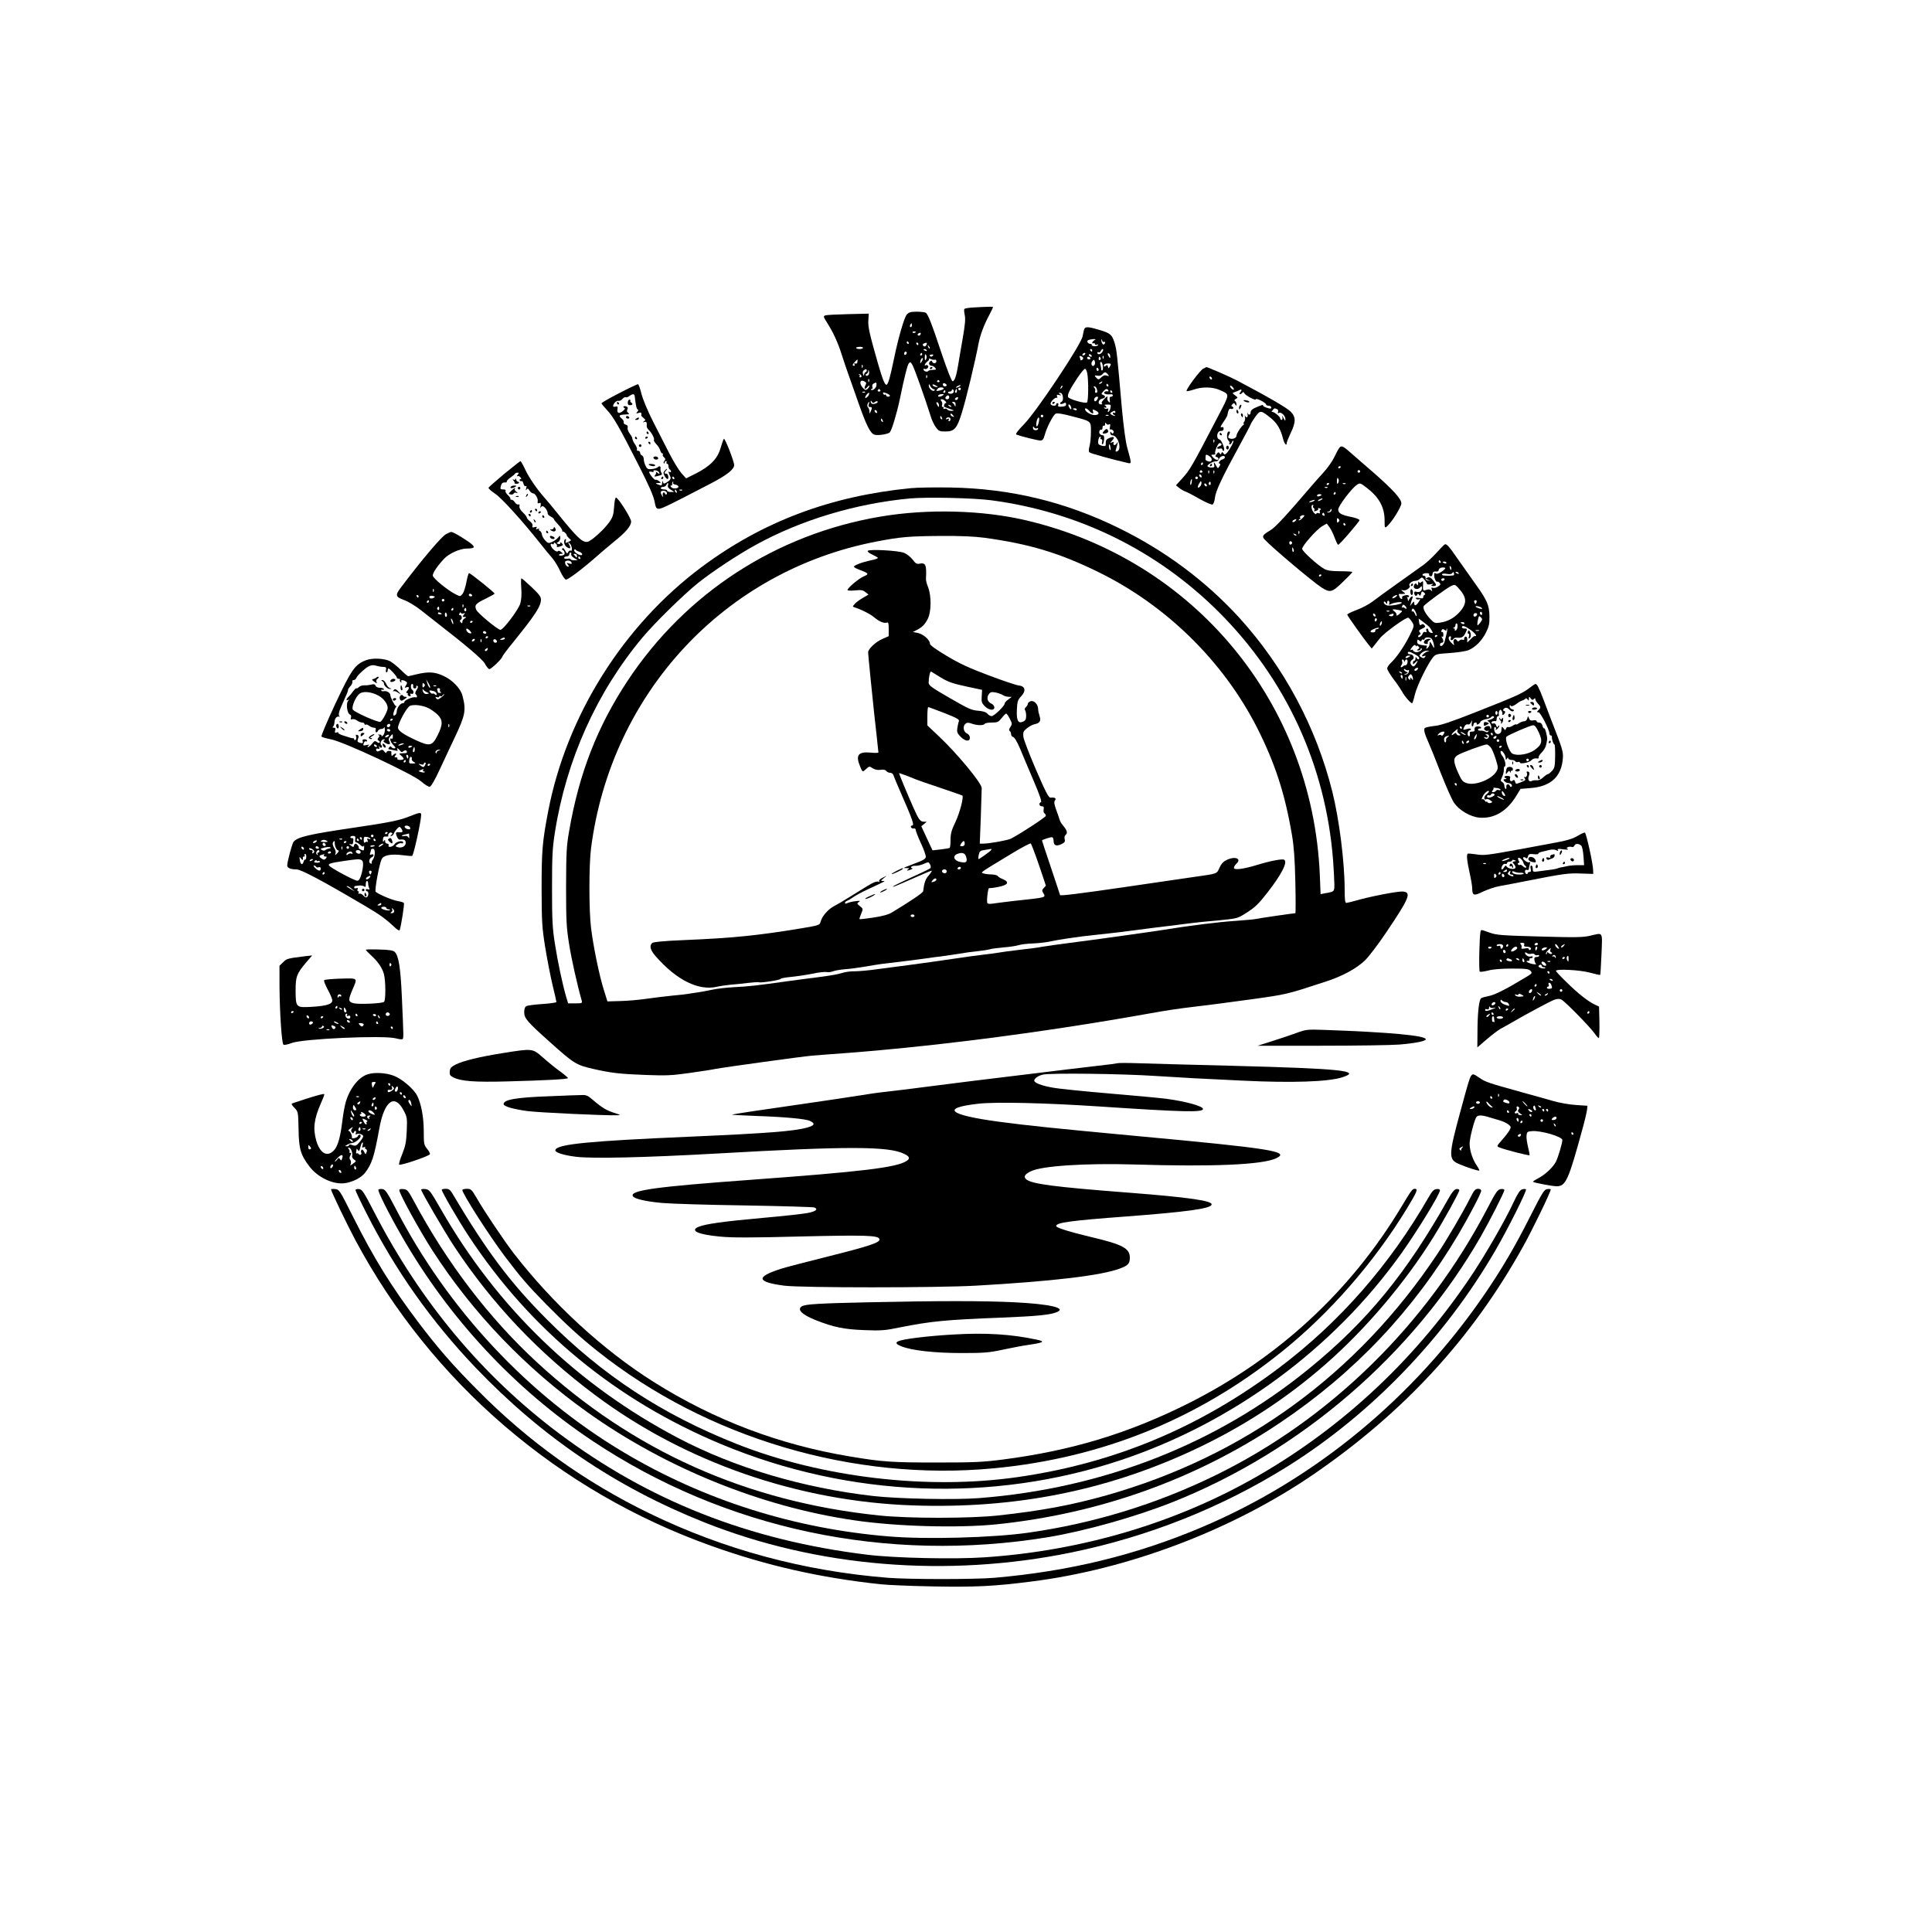 <?xml version="1.0" encoding="UTF-8"?> <svg xmlns="http://www.w3.org/2000/svg" xmlns:xlink="http://www.w3.org/1999/xlink" xmlns:svgjs="http://svgjs.com/svgjs" version="1.1" width="1500pt" height="1500pt"><svg xmlns="http://www.w3.org/2000/svg" version="1.0" width="1500pt" height="1500pt" viewBox="0 0 1500 1500" preserveAspectRatio="xMidYMid meet"><g transform="translate(0,1500) scale(0.1,-0.1)" fill="#000000" stroke="none"><path d="M7560 12613 c-36 -2 -68 -7 -72 -11 -4 -4 -3 -25 2 -47 7 -30 3 -75 -16 -185 -14 -80 -30 -172 -35 -205 -13 -82 -28 -125 -43 -125 -8 0 -41 85 -85 215 -78 235 -106 306 -124 317 -7 4 -38 8 -69 8 -45 0 -61 -4 -77 -21 -20 -22 -66 -179 -100 -344 -30 -145 -45 -198 -58 -202 -12 -4 -31 41 -67 167 -64 224 -78 283 -74 333 l3 52 -160 -4 c-88 -2 -168 -6 -178 -10 -16 -6 -14 -11 13 -54 50 -79 86 -157 114 -247 15 -47 40 -121 56 -165 15 -44 52 -147 81 -230 58 -163 87 -220 119 -230 25 -8 100 3 117 17 15 12 54 141 78 253 39 188 59 266 70 282 11 15 14 14 28 -8 14 -22 100 -263 144 -404 8 -27 26 -65 39 -82 22 -30 30 -33 75 -33 69 0 89 23 127 146 34 109 102 392 132 549 12 58 42 138 82 212 15 29 28 55 28 58 0 5 -23 5 -150 -2z m-480 -138 c0 -8 -4 -15 -10 -15 -5 0 -7 7 -4 15 4 8 8 15 10 15 2 0 4 -7 4 -15z m30 -51 c0 -8 -19 -13 -24 -6 -3 5 1 9 9 9 8 0 15 -2 15 -3z m35 -23 c-3 -6 -11 -8 -17 -5 -6 4 -5 9 3 15 16 10 23 4 14 -10z m-90 -61 c3 -5 1 -10 -4 -10 -6 0 -11 5 -11 10 0 6 2 10 4 10 3 0 8 -4 11 -10z m75 -10 c0 -5 -2 -10 -4 -10 -3 0 -8 5 -11 10 -3 6 -1 10 4 10 6 0 11 -4 11 -10z m64 -5 c-7 -17 -20 -20 -28 -6 -4 5 0 12 6 14 23 9 28 7 22 -8z m24 -30 c-3 -3 -9 2 -12 12 -6 14 -5 15 5 6 7 -7 10 -15 7 -18z m-518 5 c0 -12 -47 -13 -53 -2 -3 4 8 8 24 9 16 1 29 -2 29 -7z m495 -20 c3 -6 -1 -7 -9 -4 -18 7 -21 14 -7 14 6 0 13 -4 16 -10z m-155 -19 c0 -6 -4 -13 -10 -16 -5 -3 -10 1 -10 9 0 9 5 16 10 16 6 0 10 -4 10 -9z m120 -11 c0 -5 -5 -10 -11 -10 -5 0 -7 5 -4 10 3 6 8 10 11 10 2 0 4 -4 4 -10z m33 -13 c3 -8 1 -20 -4 -28 -6 -10 -9 -7 -9 14 0 29 5 35 13 14z m48 0 c-7 -7 -14 -8 -21 -1 -6 6 -2 10 12 11 16 2 18 -1 9 -10z m-81 -37 c-6 -11 -12 -20 -14 -20 -2 0 -2 9 1 20 3 11 9 20 15 20 5 0 4 -9 -2 -20z m98 7 c6 3 12 -2 12 -11 0 -19 -26 -22 -33 -3 -3 9 -7 9 -17 0 -14 -13 -5 -33 14 -33 8 0 19 -7 26 -15 10 -13 9 -15 -9 -16 -33 -2 -39 -4 -46 -11 -9 -9 -35 1 -35 14 0 5 4 7 8 4 13 -8 35 11 28 23 -4 6 -12 9 -17 6 -18 -12 -8 14 11 28 11 8 17 17 12 22 -4 4 2 3 13 -2 11 -6 26 -8 33 -6z m-601 -16 c-1 -12 -6 -17 -16 -13 -9 3 -12 1 -7 -6 4 -7 2 -12 -3 -12 -16 0 -13 11 7 31 22 23 21 23 19 0z m40 -43 c-3 -8 -6 -5 -6 6 -1 11 2 17 5 13 3 -3 4 -12 1 -19z m25 -36 c-7 -2 -12 -11 -13 -20 0 -13 -2 -13 -8 3 -6 14 -3 24 8 32 12 8 17 9 20 0 2 -6 -1 -13 -7 -15z m19 -25 c-6 -6 -14 -7 -18 -2 -5 4 -2 10 5 12 6 3 13 12 13 21 1 14 2 14 6 -2 3 -10 0 -23 -6 -29z m-53 -5 c2 -7 -1 -12 -8 -12 -6 0 -9 4 -6 9 4 5 1 12 -4 14 -6 3 -5 4 2 3 6 -1 14 -8 16 -14z m509 -14 c-3 -8 -6 -5 -6 6 -1 11 2 17 5 13 3 -3 4 -12 1 -19z m-450 -30 c-3 -8 -6 -5 -6 6 -1 11 2 17 5 13 3 -3 4 -12 1 -19z m-28 -29 c-14 -28 -3 -38 16 -13 8 10 15 14 15 8 0 -6 -7 -17 -15 -24 -13 -11 -19 -9 -35 8 -32 34 -24 70 11 51 16 -8 17 -14 8 -30z m575 33 c3 -5 -1 -9 -9 -9 -8 0 -12 4 -9 9 3 4 7 8 9 8 2 0 6 -4 9 -8z m-489 -33 c-1 -21 -31 -46 -42 -35 -4 3 -1 6 5 6 6 0 9 7 5 16 -3 9 0 20 8 25 21 13 26 11 24 -12z m545 0 c0 -5 -7 -9 -15 -9 -8 0 -15 7 -15 15 0 9 6 12 15 9 8 -4 15 -10 15 -15z m-101 -31 c11 -2 12 -6 4 -11 -14 -9 -43 19 -42 41 0 13 3 12 11 -5 6 -12 18 -23 27 -25z m31 18 c0 -2 -9 -2 -20 1 -11 3 -20 9 -20 15 0 5 9 4 20 -2 11 -6 20 -12 20 -14z m170 4 c-8 -5 -19 -10 -25 -10 -5 0 -3 5 5 10 8 5 20 10 25 10 6 0 3 -5 -5 -10z m-125 -20 c-5 -8 -55 -20 -55 -13 0 2 5 10 12 17 13 13 52 10 43 -4z m135 0 c0 -5 -4 -10 -10 -10 -5 0 -10 5 -10 10 0 6 5 10 10 10 6 0 10 -4 10 -10z m-625 -10 c3 -5 -1 -10 -10 -10 -9 0 -13 5 -10 10 3 6 8 10 10 10 2 0 7 -4 10 -10z m569 -15 c-3 -7 -14 -13 -25 -12 -22 2 -26 17 -4 17 8 0 15 5 15 11 0 5 4 8 10 4 5 -3 7 -12 4 -20z m26 10 c0 -8 -4 -15 -10 -15 -5 0 -7 7 -4 15 4 8 8 15 10 15 2 0 4 -7 4 -15z m-90 -5 c0 -5 -5 -10 -11 -10 -5 0 -7 5 -4 10 3 6 8 10 11 10 2 0 4 -4 4 -10z m-623 -6 c-3 -3 -12 -4 -19 -1 -8 3 -5 6 6 6 11 1 17 -2 13 -5z m23 -29 c-21 -25 -32 -17 -13 9 10 13 20 20 21 15 2 -5 -2 -16 -8 -24z m170 3 c0 -4 -7 -8 -15 -8 -8 0 -15 5 -15 11 0 5 -4 8 -9 5 -5 -3 -11 0 -14 8 -5 11 0 12 24 3 16 -6 29 -15 29 -19z m410 2 c-20 -13 -43 -13 -35 0 3 6 16 10 28 10 18 0 19 -2 7 -10z m50 -15 c0 -8 -7 -15 -15 -15 -16 0 -20 12 -8 23 11 12 23 8 23 -8z m65 -14 c-3 -6 -11 -8 -17 -5 -6 4 -5 9 3 15 16 10 23 4 14 -10z m-95 -16 c9 -10 9 -15 1 -15 -9 0 -17 -30 -8 -30 1 0 20 -7 42 -15 35 -12 37 -14 13 -15 -15 0 -30 5 -33 11 -4 6 -14 8 -22 5 -8 -3 -11 -1 -8 4 3 6 1 10 -5 10 -7 0 -9 7 -6 16 4 9 1 23 -5 30 -9 11 -8 14 4 14 8 0 20 -7 27 -15z m-547 -6 c9 7 18 8 21 3 6 -11 -33 -24 -46 -16 -4 3 -8 11 -8 17 0 8 4 7 9 -2 8 -12 12 -12 24 -2z m-48 -19 c-5 -14 -2 -20 9 -20 18 0 19 -6 6 -35 -9 -20 -9 -20 -9 1 -1 11 -6 25 -11 30 -6 6 -8 18 -4 27 9 24 17 21 9 -3z m545 -8 c0 -15 -2 -15 -10 -2 -13 20 -13 33 0 25 6 -3 10 -14 10 -23z m129 6 c0 -16 -2 -18 -6 -8 -3 8 -11 18 -17 22 -7 5 -4 8 7 8 11 0 17 -7 16 -22z m-34 -16 c-3 -3 -11 0 -18 7 -9 10 -8 11 6 5 10 -3 15 -9 12 -12z m-575 -43 c0 -6 -4 -7 -10 -4 -5 3 -10 11 -10 16 0 6 5 7 10 4 6 -3 10 -11 10 -16z m590 -24 c11 -13 10 -14 -4 -9 -9 3 -16 10 -16 15 0 13 6 11 20 -6z m-86 -21 c3 -8 2 -12 -4 -9 -6 3 -10 10 -10 16 0 14 7 11 14 -7z m66 -9 c0 -8 -5 -15 -11 -15 -5 0 -7 5 -3 12 5 8 2 9 -10 5 -10 -4 -15 -3 -11 3 10 15 35 12 35 -5z m-526 -11 c3 -8 2 -12 -4 -9 -6 3 -10 10 -10 16 0 14 7 11 14 -7z"></path><path d="M7220 12139 c0 -5 5 -7 10 -4 6 3 10 8 10 11 0 2 -4 4 -10 4 -5 0 -10 -5 -10 -11z"></path><path d="M8415 12435 c-3 -14 -7 -35 -10 -47 -13 -66 -356 -581 -453 -680 -51 -52 -70 -79 -61 -82 43 -16 167 -46 186 -46 18 0 25 9 34 42 15 58 65 155 85 166 12 6 52 0 127 -20 153 -40 147 -35 147 -121 0 -40 -5 -89 -11 -111 -7 -25 -7 -42 -1 -48 8 -8 176 -55 296 -82 33 -8 33 -8 -3 121 -12 45 -28 164 -41 305 -36 413 -40 452 -56 505 -21 66 -33 76 -120 102 -94 28 -112 27 -119 -4z m82 -76 c-9 -6 -17 -15 -17 -20 0 -6 5 -7 10 -4 6 3 10 1 10 -5 0 -7 7 -9 16 -6 8 3 12 2 9 -4 -3 -5 -17 -9 -30 -8 -13 1 -21 6 -19 10 3 4 -2 8 -10 8 -19 0 -32 20 -18 29 6 3 23 7 38 8 23 1 25 -1 11 -8z m74 -14 c5 4 9 2 9 -4 0 -5 -4 -12 -9 -15 -9 -6 -22 17 -20 37 1 7 3 4 6 -6 2 -9 9 -15 14 -12z m-91 -65 c0 -5 -2 -10 -4 -10 -3 0 -8 5 -11 10 -3 6 -1 10 4 10 6 0 11 -4 11 -10z m80 -10 c-11 -21 -40 -28 -40 -9 0 5 5 7 10 4 6 -3 13 1 16 9 3 9 10 16 15 16 6 0 5 -9 -1 -20z m-135 -20 c-3 -5 -11 -10 -16 -10 -6 0 -7 5 -4 10 3 6 11 10 16 10 6 0 7 -4 4 -10z m195 -18 c0 -15 -2 -15 -10 -2 -13 20 -13 33 0 25 6 -3 10 -14 10 -23z m-145 8 c3 -5 2 -10 -4 -10 -5 0 -13 5 -16 10 -3 6 -2 10 4 10 5 0 13 -4 16 -10z m-65 -20 c0 -5 -4 -12 -10 -15 -5 -3 -10 -4 -10 -1 0 2 -3 12 -6 20 -5 12 -2 15 10 10 9 -3 16 -10 16 -14z m157 -2 c-3 -8 -6 -5 -6 6 -1 11 2 17 5 13 3 -3 4 -12 1 -19z m-102 2 c3 -5 -1 -10 -9 -10 -9 0 -16 5 -16 10 0 6 4 10 9 10 6 0 13 -4 16 -10z m80 1 c3 -5 1 -12 -5 -16 -5 -3 -10 1 -10 9 0 18 6 21 15 7z m-49 -57 c-17 -18 -31 13 -15 32 12 14 14 14 19 -2 4 -10 2 -24 -4 -30z m66 -4 c3 -17 1 -33 -4 -36 -4 -3 -8 1 -8 8 0 7 -3 23 -6 36 -4 12 -2 22 4 22 5 0 12 -14 14 -30z m56 -4 c-11 -19 -12 -19 -16 -3 -3 14 -7 16 -18 6 -8 -6 -14 -7 -14 -2 0 15 9 21 35 21 22 0 23 -3 13 -22z m-88 -27 c0 -5 -4 -9 -8 -9 -5 0 -9 7 -9 15 0 8 4 12 9 9 4 -3 8 -9 8 -15z m-89 -25 c11 -50 10 -222 -2 -229 -15 -10 -140 26 -146 42 -7 19 9 53 70 146 28 42 56 76 62 74 5 -2 13 -17 16 -33z m160 -10 c12 -15 11 -16 -8 -10 -16 5 -28 1 -43 -14 -18 -18 -22 -19 -35 -6 -21 20 -19 24 8 19 14 -3 29 2 36 11 17 20 25 20 42 0z m-46 -64 c-3 -5 -12 -10 -18 -10 -7 0 -6 4 3 10 19 12 23 12 15 0z m50 -20 c3 -5 1 -10 -4 -10 -6 0 -11 5 -11 10 0 6 2 10 4 10 3 0 8 -4 11 -10z m-364 -23 c-10 -9 -11 -8 -5 6 3 10 9 15 12 12 3 -3 0 -11 -7 -18z m273 -3 c9 -23 7 -34 -5 -34 -6 0 -9 6 -6 14 3 7 0 19 -6 25 -8 8 -8 11 0 11 6 0 14 -7 17 -16z m91 -15 c4 -6 0 -9 -10 -7 -10 2 -20 -3 -22 -9 -4 -12 21 -18 55 -14 6 1 12 -3 12 -9 0 -5 -6 -10 -14 -10 -10 0 -13 -8 -10 -26 4 -21 2 -23 -9 -12 -8 7 -12 21 -9 31 4 14 -2 12 -24 -10 -17 -17 -25 -31 -19 -35 6 -4 2 -8 -7 -8 -28 0 -22 37 7 44 29 7 33 21 9 30 -15 6 -15 8 1 26 20 23 31 25 40 9z m30 -9 c3 -5 1 -10 -4 -10 -6 0 -11 5 -11 10 0 6 2 10 4 10 3 0 8 -4 11 -10z m-383 -40 c3 -21 0 -34 -11 -40 -22 -12 -7 -24 16 -12 15 8 19 7 20 -6 1 -12 -8 -18 -32 -19 -27 -2 -33 0 -29 12 4 8 1 15 -5 15 -6 0 -11 -4 -11 -10 0 -15 -37 -12 -43 3 -5 15 38 58 49 48 4 -3 5 1 1 10 -4 13 -1 16 16 12 18 -4 19 -3 7 6 -13 9 -13 11 1 11 11 0 18 -11 21 -30z m268 -20 c-6 -11 -15 -18 -20 -15 -13 8 0 35 16 35 12 0 12 -4 4 -20z m-206 -56 c10 -25 -1 -29 -14 -5 -6 12 -7 21 -1 21 5 0 12 -7 15 -16z m308 -9 c-2 -14 -9 -28 -15 -32 -7 -4 -8 0 -4 11 5 14 3 17 -8 13 -8 -4 -17 -1 -21 5 -4 7 -3 8 4 4 7 -4 12 -3 12 3 0 5 -6 12 -12 14 -7 3 1 6 18 6 28 1 31 -2 26 -24z m-262 -15 c0 -5 -7 -7 -15 -4 -8 4 -15 8 -15 10 0 2 7 4 15 4 8 0 15 -4 15 -10z m97 -10 c20 -24 38 -26 29 -5 -6 18 -1 19 25 5 25 -14 24 -28 -3 -32 -26 -5 -75 19 -82 39 -8 20 12 15 31 -7z m203 -11 c0 -5 -4 -7 -10 -4 -5 3 -10 2 -10 -4 0 -5 6 -12 13 -14 6 -3 8 -6 2 -6 -5 0 -17 4 -25 9 -13 9 -13 11 0 20 20 13 30 13 30 -1z m-560 -29 c0 -5 -4 -10 -10 -10 -5 0 -10 5 -10 10 0 6 5 10 10 10 6 0 10 -4 10 -10z m507 4 c-3 -3 -12 -4 -19 -1 -8 3 -5 6 6 6 11 1 17 -2 13 -5z m-542 -53 c-4 -17 -10 -31 -15 -31 -9 0 -4 46 7 62 10 17 15 -1 8 -31z m545 -16 c10 6 12 1 8 -18 -3 -15 -2 -25 1 -22 13 7 34 -13 26 -25 -6 -9 -9 -9 -16 1 -7 11 -9 10 -9 -3 0 -10 7 -18 16 -18 44 0 77 -109 38 -124 -13 -5 -15 -2 -10 14 3 11 9 30 12 43 5 19 4 20 -6 4 -6 -9 -16 -15 -21 -12 -5 4 -6 11 -3 17 5 8 1 9 -11 4 -18 -7 -18 -6 0 14 24 26 14 35 -23 19 -22 -9 -28 -19 -27 -39 1 -23 -1 -26 -24 -22 -14 3 -29 9 -32 14 -8 13 1 58 13 58 5 0 6 -4 3 -10 -3 -5 -1 -10 6 -10 6 0 9 -8 6 -20 -3 -11 -2 -20 3 -20 4 0 10 16 12 35 2 20 0 35 -7 35 -21 0 -36 17 -29 33 3 9 10 14 15 11 5 -3 9 4 9 16 0 12 5 18 10 15 6 -3 10 2 10 12 0 14 2 15 9 4 5 -8 14 -10 21 -6z m-561 -31 c6 4 11 2 11 -3 0 -6 -9 -11 -20 -11 -12 0 -20 7 -20 18 0 13 2 14 9 3 5 -7 14 -10 20 -7z m573 -149 c3 -13 1 -22 -3 -19 -9 5 -13 44 -5 44 2 0 6 -11 8 -25z"></path><path d="M8170 11869 c0 -5 5 -7 10 -4 6 3 10 8 10 11 0 2 -4 4 -10 4 -5 0 -10 -5 -10 -11z"></path><path d="M8571 11654 c-16 -19 -11 -25 16 -18 13 4 20 11 16 20 -7 18 -14 17 -32 -2z"></path><path d="M9341 12137 c-25 -13 -137 -164 -128 -173 3 -3 27 2 54 11 65 23 147 22 203 -3 80 -37 81 -23 -15 -208 -201 -386 -217 -414 -276 -478 l-49 -54 26 -21 c14 -11 35 -23 47 -27 12 -4 61 -29 109 -57 49 -27 94 -47 102 -44 7 3 16 26 19 53 5 51 55 157 190 404 44 80 83 154 87 165 4 11 22 39 39 63 36 48 41 48 119 -15 47 -38 75 -86 93 -157 10 -41 29 -64 29 -35 0 6 14 40 30 75 42 87 42 126 1 168 -29 30 -187 121 -421 244 -49 26 -226 103 -234 102 0 0 -12 -6 -25 -13z m69 -78 c0 -6 -4 -7 -10 -4 -5 3 -10 11 -10 16 0 6 5 7 10 4 6 -3 10 -11 10 -16z m170 -81 c0 -6 -7 -5 -15 2 -8 7 -15 17 -15 22 0 6 7 5 15 -2 8 -7 15 -17 15 -22z m50 -23 c-8 -9 -8 -15 -2 -15 6 0 14 5 18 11 5 8 9 7 15 -4 11 -19 89 -60 89 -47 0 6 18 1 40 -10 22 -11 40 -25 40 -30 0 -6 9 -10 20 -10 11 0 20 -6 20 -14 0 -10 -7 -11 -34 -2 -19 6 -32 14 -30 18 6 9 -16 2 -63 -19 -21 -9 -33 -21 -33 -33 0 -22 -15 -27 -24 -7 -3 6 -3 2 0 -10 6 -24 -10 -32 -20 -10 -3 6 -3 2 0 -11 3 -13 0 -29 -6 -37 -7 -8 -9 -15 -4 -15 5 0 4 -4 -1 -8 -19 -12 -55 -69 -55 -85 0 -18 -30 -30 -53 -21 -13 4 -14 10 -7 24 12 23 13 30 1 30 -16 0 -20 -53 -5 -68 8 -7 12 -18 9 -23 -4 -5 -2 -9 3 -9 6 0 13 7 16 16 4 9 9 14 12 12 6 -7 -31 -74 -52 -96 -14 -13 -17 -13 -26 -1 -8 12 -10 12 -15 0 -5 -11 -7 -11 -14 0 -7 11 -11 10 -23 -6 -13 -17 -13 -20 0 -23 8 -2 14 -8 14 -13 0 -16 -25 -10 -43 11 -16 19 -16 20 4 20 11 0 18 4 14 10 -7 12 21 80 34 80 20 0 20 -18 1 -23 -11 -3 -20 -10 -20 -15 0 -6 9 -8 20 -5 11 3 20 0 20 -6 0 -6 4 -11 9 -11 18 0 -12 83 -31 88 -29 7 -20 67 10 66 15 0 22 5 22 17 0 13 -5 16 -17 12 -11 -4 -7 7 14 38 17 24 31 49 32 54 7 40 15 56 27 51 7 -3 16 -1 19 4 3 4 -1 10 -7 13 -10 4 -10 7 0 18 11 12 14 12 22 -1 8 -13 10 -13 10 2 0 9 -5 20 -11 24 -8 4 -6 10 6 17 17 9 16 11 -6 28 -23 17 -23 18 -4 24 11 4 27 10 35 15 21 11 25 4 10 -15z m284 -131 c8 -3 12 -12 9 -21 -4 -11 -3 -14 6 -9 17 11 51 -22 51 -48 -1 -17 -3 -16 -15 9 -10 19 -13 22 -9 8 3 -13 1 -23 -5 -23 -6 0 -11 5 -11 11 0 14 -51 55 -64 51 -5 -2 -4 4 4 12 14 18 13 18 34 10z m-487 -256 c-3 -8 -6 -5 -6 6 -1 11 2 17 5 13 3 -3 4 -12 1 -19z m-33 -113 c25 -19 14 -47 -14 -37 -12 4 -21 11 -21 15 1 4 1 14 1 22 0 19 9 19 34 0z m116 -6 c0 -6 -9 -13 -19 -16 -21 -5 -38 -33 -21 -33 6 0 5 -9 -2 -20 -12 -19 -13 -19 -26 5 -15 30 -22 32 -15 5 4 -16 0 -20 -20 -20 -14 0 -28 4 -32 10 -6 10 48 42 67 38 7 -2 17 7 23 20 10 22 45 31 45 11z m-170 -49 c0 -5 -5 -10 -11 -10 -5 0 -7 5 -4 10 3 6 8 10 11 10 2 0 4 -4 4 -10z m-5 -60 c3 -5 -1 -10 -10 -10 -9 0 -13 5 -10 10 3 6 8 10 10 10 2 0 7 -4 10 -10z m52 -12 c-3 -8 -6 -5 -6 6 -1 11 2 17 5 13 3 -3 4 -12 1 -19z m40 0 c-3 -8 -6 -5 -6 6 -1 11 2 17 5 13 3 -3 4 -12 1 -19z m-97 -29 c0 -6 -4 -7 -10 -4 -5 3 -10 11 -10 16 0 6 5 7 10 4 6 -3 10 -11 10 -16z m-30 -9 c0 -5 -4 -10 -10 -10 -5 0 -10 5 -10 10 0 6 5 10 10 10 6 0 10 -4 10 -10z m-48 -37 c-3 -16 -7 -22 -10 -15 -4 13 4 42 11 42 2 0 2 -12 -1 -27z m64 -31 c-20 -20 -22 -1 -3 28 10 18 12 18 15 4 2 -9 -3 -24 -12 -32z m84 22 c0 -8 -5 -12 -10 -9 -6 4 -8 11 -5 16 9 14 15 11 15 -7z m-30 -15 c0 -6 -4 -7 -10 -4 -5 3 -10 11 -10 16 0 6 5 7 10 4 6 -3 10 -11 10 -16z"></path><path d="M9655 11890 c7 -11 45 -20 45 -10 0 4 -11 10 -25 12 -13 3 -22 2 -20 -2z"></path><path d="M9627 11853 c-4 -3 -7 -13 -7 -22 1 -13 3 -13 11 2 11 19 8 33 -4 20z"></path><path d="M9600 11805 c0 -8 4 -15 10 -15 5 0 7 7 4 15 -4 8 -8 15 -10 15 -2 0 -4 -7 -4 -15z"></path><path d="M9636 11775 c4 -8 8 -15 10 -15 2 0 4 7 4 15 0 8 -4 15 -10 15 -5 0 -7 -7 -4 -15z"></path><path d="M9470 11630 c0 -5 5 -10 11 -10 5 0 7 5 4 10 -3 6 -8 10 -11 10 -2 0 -4 -4 -4 -10z"></path><path d="M9520 11525 c0 -8 5 -15 10 -15 6 0 10 7 10 15 0 8 -4 15 -10 15 -5 0 -10 -7 -10 -15z"></path><path d="M9395 11390 c-3 -5 -1 -10 4 -10 6 0 11 5 11 10 0 6 -2 10 -4 10 -3 0 -8 -4 -11 -10z"></path><path d="M4808 11948 c-76 -39 -138 -75 -138 -79 0 -4 20 -28 43 -53 49 -52 93 -127 248 -433 73 -144 112 -231 120 -272 10 -54 14 -61 35 -61 22 0 79 28 402 196 124 64 182 110 182 143 0 29 -72 213 -80 204 -4 -5 -15 -37 -26 -73 -23 -82 -81 -140 -191 -196 l-76 -38 -37 41 c-20 23 -62 92 -94 154 -32 63 -89 175 -127 249 -39 77 -77 167 -88 210 -10 41 -22 75 -27 77 -5 1 -71 -30 -146 -69z m120 -25 c8 -73 16 -103 24 -103 6 0 4 -7 -3 -16 -12 -15 -11 -16 9 -10 20 7 24 3 21 -20 0 -3 8 -12 18 -20 16 -12 16 -15 3 -25 -13 -9 -12 -10 3 -5 16 5 21 -4 18 -32 -1 -8 6 -21 16 -30 23 -22 48 -70 40 -78 -3 -3 5 -18 19 -33 14 -14 27 -36 30 -48 4 -13 10 -23 16 -23 5 0 7 -4 4 -9 -3 -5 1 -14 9 -21 12 -10 13 -16 4 -27 -7 -7 -9 -16 -5 -20 3 -3 6 -1 6 5 0 7 5 12 11 12 5 0 7 -4 4 -10 -3 -5 -1 -10 4 -10 6 0 11 -9 11 -19 0 -11 5 -23 10 -26 6 -3 10 -11 10 -16 0 -6 -5 -7 -12 -3 -8 5 -9 2 -5 -9 4 -10 9 -23 12 -29 6 -16 -4 -29 -32 -45 -18 -10 -22 -10 -26 5 -3 12 -5 11 -6 -5 -1 -25 -5 -26 -36 -13 -18 8 -18 9 5 10 24 1 24 1 6 15 -10 8 -22 12 -27 10 -7 -5 -49 46 -49 60 0 4 9 5 20 2 12 -3 18 -1 14 5 -4 6 3 8 17 6 12 -1 25 -10 27 -18 5 -13 3 -13 -14 0 -10 8 -16 10 -12 6 4 -5 2 -16 -5 -24 -10 -13 -8 -14 18 -8 37 9 39 11 29 28 -5 7 -7 21 -6 31 3 18 -8 23 -23 8 -6 -5 -26 -11 -45 -13 -30 -3 -36 1 -48 26 -8 16 -14 39 -14 52 0 12 -7 25 -14 28 -8 3 -14 12 -14 21 0 8 -7 15 -16 15 -8 0 -12 5 -9 10 3 6 -3 23 -14 39 -12 16 -21 36 -21 44 0 8 -9 26 -21 41 -12 15 -19 35 -16 46 3 12 -2 20 -15 23 -11 3 -18 12 -16 19 3 7 -5 20 -16 29 -26 22 -19 29 29 31 30 1 35 3 22 13 -10 7 -12 16 -6 27 6 11 4 18 -8 22 -9 4 -19 3 -22 0 -3 -4 0 -9 7 -11 8 -3 4 -11 -13 -25 -29 -23 -47 -16 -41 16 3 19 1 23 -15 19 -10 -3 -19 -1 -19 4 0 18 27 46 41 41 8 -3 22 4 31 14 9 11 21 17 26 14 5 -3 18 1 28 9 26 19 39 19 42 -2z m307 -633 c3 -5 1 -10 -4 -10 -6 0 -11 5 -11 10 0 6 2 10 4 10 3 0 8 -4 11 -10z m-10 -39 c-3 -5 5 -11 17 -13 12 -2 23 -8 25 -14 6 -17 -41 -23 -55 -7 -8 8 -9 13 -2 13 5 0 9 3 9 8 -2 12 1 22 7 22 3 0 3 -4 -1 -9z m-39 -19 c-4 -12 3 -23 22 -34 l27 -17 -27 -1 c-16 0 -28 5 -28 10 0 6 -11 10 -25 10 -14 0 -25 5 -25 10 0 6 9 10 19 10 10 0 21 7 25 15 8 21 19 19 12 -3z m68 -48 c3 -8 2 -12 -4 -9 -6 3 -10 10 -10 16 0 14 7 11 14 -7z m43 10 c-3 -3 -12 -4 -19 -1 -8 3 -5 6 6 6 11 1 17 -2 13 -5z m-122 -15 c4 -6 4 -13 0 -17 -4 -4 -10 -1 -12 6 -7 19 -23 4 -17 -16 5 -14 4 -15 -5 -2 -6 8 -11 21 -11 28 0 15 36 16 45 1z"></path><path d="M4874 11875 c-1 -14 4 -21 17 -21 21 0 25 11 9 21 -6 4 -8 10 -6 14 3 4 0 8 -7 8 -7 0 -13 -10 -13 -22z"></path><path d="M4790 11870 c0 -5 5 -10 11 -10 5 0 7 5 4 10 -3 6 -8 10 -11 10 -2 0 -4 -4 -4 -10z"></path><path d="M4860 11760 c0 -5 7 -10 16 -10 8 0 12 5 9 10 -3 6 -10 10 -16 10 -5 0 -9 -4 -9 -10z"></path><path d="M4940 11750 c-13 -8 -12 -10 3 -10 9 0 17 5 17 10 0 12 -1 12 -20 0z"></path><path d="M5020 11640 c0 -5 5 -10 11 -10 5 0 7 5 4 10 -3 6 -8 10 -11 10 -2 0 -4 -4 -4 -10z"></path><path d="M4930 11600 c0 -5 5 -10 11 -10 5 0 7 5 4 10 -3 6 -8 10 -11 10 -2 0 -4 -4 -4 -10z"></path><path d="M5010 11599 c0 -5 5 -7 10 -4 6 3 10 8 10 11 0 2 -4 4 -10 4 -5 0 -10 -5 -10 -11z"></path><path d="M5035 11560 c3 -5 8 -10 11 -10 2 0 4 5 4 10 0 6 -5 10 -11 10 -5 0 -7 -4 -4 -10z"></path><path d="M4960 11540 c0 -5 5 -10 10 -10 6 0 10 5 10 10 0 6 -4 10 -10 10 -5 0 -10 -4 -10 -10z"></path><path d="M5073 11445 c5 -16 37 -18 37 -3 0 8 -9 14 -20 14 -11 0 -19 -5 -17 -11z"></path><path d="M5041 11389 c18 -11 52 -11 45 0 -3 5 -17 9 -32 9 -18 0 -22 -3 -13 -9z"></path><path d="M5160 11345 c-11 -13 -11 -20 0 -40 17 -31 33 -32 28 -2 -2 12 -9 21 -16 20 -15 -4 -16 9 0 25 7 7 9 12 6 12 -3 0 -11 -7 -18 -15z"></path><path d="M5135 11290 c-3 -5 -1 -10 4 -10 6 0 11 5 11 10 0 6 -2 10 -4 10 -3 0 -8 -4 -11 -10z"></path><path d="M10400 11525 c-7 -8 -25 -41 -40 -73 -15 -32 -54 -88 -87 -123 -32 -35 -74 -82 -93 -105 -187 -219 -278 -318 -315 -340 -61 -36 -69 -47 -48 -71 51 -57 372 -328 443 -374 67 -43 82 -39 166 43 41 39 74 74 74 77 0 3 -42 6 -92 6 -69 0 -101 5 -125 17 -52 29 -173 138 -173 157 0 24 113 151 156 176 l35 20 19 -25 c11 -14 30 -51 41 -82 12 -32 25 -58 28 -58 11 0 166 180 166 192 0 6 -28 17 -62 24 -80 16 -103 29 -103 59 0 26 104 164 145 191 24 16 26 15 75 -22 97 -74 140 -152 140 -255 0 -56 1 -60 16 -48 38 31 114 153 114 181 0 35 -64 105 -214 237 -55 47 -127 110 -160 139 -77 69 -91 76 -106 57z m10 -149 c0 -3 -4 -8 -10 -11 -5 -3 -10 -1 -10 4 0 6 5 11 10 11 6 0 10 -2 10 -4z m150 -36 c0 -5 -4 -10 -10 -10 -5 0 -10 5 -10 10 0 6 5 10 10 10 6 0 10 -4 10 -10z m-167 -63 c3 -8 1 -20 -4 -28 -6 -10 -9 -7 -9 14 0 29 5 35 13 14z m-73 -31 c0 -3 -4 -8 -10 -11 -5 -3 -10 -1 -10 4 0 6 5 11 10 11 6 0 10 -2 10 -4z m127 -2 c-3 -3 -12 -4 -19 -1 -8 3 -5 6 6 6 11 1 17 -2 13 -5z m-140 -30 c-3 -3 -12 -4 -19 -1 -8 3 -5 6 6 6 11 1 17 -2 13 -5z m63 -44 c0 -5 -5 -10 -11 -10 -5 0 -7 5 -4 10 3 6 8 10 11 10 2 0 4 -4 4 -10z m-110 -15 c0 -1 -9 -5 -19 -8 -13 -3 -18 -1 -14 9 4 10 33 10 33 -1z m0 -35 c-8 -5 -19 -10 -25 -10 -5 0 -3 5 5 10 8 5 20 10 25 10 6 0 3 -5 -5 -10z m-60 -10 c-8 -5 -22 -9 -30 -9 -10 0 -8 3 5 9 27 12 43 12 25 0z m-5 -39 c-3 -5 -1 -12 5 -16 6 -4 8 -11 5 -16 -7 -11 -3 -11 19 -3 9 3 13 10 10 15 -3 5 3 6 12 2 10 -4 13 -8 7 -10 -7 -3 -9 -11 -6 -19 4 -10 0 -12 -11 -8 -9 3 -16 1 -16 -5 0 -6 -8 -3 -18 7 -19 19 -27 62 -11 62 6 0 8 -4 4 -9z m140 -40 c-3 -6 -14 -10 -23 -10 -15 1 -15 2 1 6 9 2 17 9 17 15 0 6 3 9 6 5 3 -3 3 -10 -1 -16z m-52 -25 c4 -10 1 -13 -8 -9 -8 3 -12 9 -9 14 7 12 11 11 17 -5z m-168 -26 c-10 -11 -23 -20 -29 -20 -6 0 -4 5 4 10 8 5 11 10 7 10 -16 0 4 20 20 20 14 0 14 -3 -2 -20z m277 -32 c-9 -9 -12 -7 -12 12 0 19 3 21 12 12 9 -9 9 -15 0 -24z m-334 8 c-7 -8 -17 -12 -22 -9 -4 3 -2 9 5 14 22 13 31 11 17 -5z m387 -26 c3 -5 1 -10 -4 -10 -6 0 -11 5 -11 10 0 6 2 10 4 10 3 0 8 -4 11 -10z m-358 -72 c-3 -8 -6 -5 -6 6 -1 11 2 17 5 13 3 -3 4 -12 1 -19z m-22 -16 c-3 -3 -11 0 -18 7 -9 10 -8 11 6 5 10 -3 15 -9 12 -12z m-33 -57 c0 -5 -5 -11 -11 -13 -6 -2 -11 4 -11 13 0 9 5 15 11 13 6 -2 11 -8 11 -13z m11 -50 c4 -8 3 -16 -1 -19 -4 -3 -9 4 -9 15 -2 23 3 25 10 4z m217 -199 c0 -3 -4 -8 -10 -11 -5 -3 -10 -1 -10 4 0 6 5 11 10 11 6 0 10 -2 10 -4z"></path><path d="M3915 11321 c-65 -55 -121 -103 -122 -108 -2 -6 21 -26 51 -46 52 -35 209 -208 351 -387 32 -41 74 -92 93 -113 18 -22 47 -68 62 -103 17 -36 36 -64 44 -64 19 0 136 89 250 190 28 25 84 72 124 105 90 72 132 121 132 156 0 26 -96 179 -117 186 -6 2 -12 -25 -15 -70 -4 -62 -10 -81 -36 -119 -38 -55 -138 -147 -169 -154 -39 -10 -83 32 -243 231 -30 38 -71 87 -91 109 -61 69 -123 159 -153 224 -16 34 -32 62 -35 62 -3 0 -60 -45 -126 -99z m104 -8 c-8 -9 -9 -14 -3 -10 7 4 17 0 24 -8 9 -11 9 -15 1 -15 -7 0 -9 -5 -6 -10 4 -6 10 -8 15 -5 4 3 11 -7 14 -20 4 -15 11 -23 17 -19 8 4 9 -1 4 -17 -4 -17 -3 -20 3 -10 8 11 12 10 23 -8 8 -11 19 -21 26 -21 18 0 42 -39 38 -62 -3 -15 0 -18 12 -14 12 5 14 1 10 -21 -4 -16 -4 -22 -1 -15 3 6 11 12 17 12 14 0 42 -40 39 -56 -1 -6 9 -17 23 -24 14 -7 25 -16 25 -20 0 -4 16 -24 35 -44 19 -20 33 -42 31 -49 -1 -6 -1 -9 1 -5 5 8 34 -17 33 -27 -1 -4 8 -14 18 -24 20 -16 20 -17 -5 -28 -23 -11 -25 -10 -20 7 3 11 1 18 -4 14 -17 -10 -9 -49 12 -62 27 -17 34 -10 18 20 -11 21 -11 22 4 9 18 -14 24 -67 8 -56 -6 3 -14 -2 -19 -11 -8 -15 -11 -14 -24 11 -10 18 -18 24 -22 16 -4 -6 -3 -11 2 -11 5 0 12 -9 15 -19 3 -14 -2 -20 -19 -24 -13 -2 -24 0 -24 4 0 5 8 9 18 9 15 1 15 2 -2 15 -13 10 -22 11 -26 5 -4 -6 -18 0 -34 15 -24 22 -29 54 -5 40 5 -4 9 -1 9 6 0 8 4 8 15 -1 8 -7 12 -17 9 -22 -4 -6 2 -7 17 -3 32 10 35 13 21 27 -9 9 -12 9 -12 0 0 -6 -7 -9 -16 -5 -15 5 -15 7 0 15 9 5 16 19 16 31 -1 22 -1 22 -18 2 -9 -11 -30 -26 -46 -33 -27 -12 -31 -11 -53 12 -13 14 -25 35 -26 48 -2 12 -9 24 -15 26 -7 2 -10 8 -7 13 4 5 -2 6 -11 2 -13 -5 -15 -3 -9 7 6 10 3 12 -14 7 -17 -4 -21 -2 -17 10 4 9 -4 23 -19 35 -14 11 -25 24 -25 30 0 6 -14 24 -31 40 -20 19 -29 37 -26 48 3 12 0 17 -9 13 -7 -2 -19 5 -26 16 -7 12 -19 21 -27 21 -8 0 -12 3 -8 6 3 3 -6 17 -20 30 -13 12 -22 28 -18 33 4 7 -4 11 -19 11 -22 0 -23 3 -17 28 5 19 14 27 29 26 12 -1 19 2 17 7 -3 4 9 18 27 30 18 13 35 27 36 31 2 4 11 8 19 8 13 0 13 -2 2 -17z m479 -597 c21 -7 31 -26 13 -26 -21 0 -57 26 -53 39 3 8 7 9 11 3 3 -5 16 -12 29 -16z m-63 -19 c-3 -7 7 -20 22 -29 l28 -17 -27 -1 c-16 0 -28 4 -28 9 0 4 -11 6 -25 3 -15 -2 -25 0 -25 7 0 6 9 11 20 11 11 0 20 7 20 15 0 8 4 15 10 15 5 0 7 -6 5 -13z m45 -14 c0 -10 -4 -14 -8 -8 -4 6 -11 13 -16 18 -5 4 -2 7 7 7 10 0 17 -8 17 -17z m25 -13 c3 -5 1 -10 -4 -10 -6 0 -11 5 -11 10 0 6 2 10 4 10 3 0 8 -4 11 -10z m-67 -39 c3 -10 -2 -11 -19 -6 -21 7 -22 6 -10 -9 8 -10 9 -16 3 -16 -18 0 -34 37 -19 44 19 8 40 2 45 -13z"></path><path d="M4001 11282 c-1 -8 -6 -10 -13 -6 -10 6 -10 5 -1 -8 7 -8 11 -17 8 -19 -2 -3 5 -5 15 -5 11 0 20 4 20 8 0 4 -4 8 -9 8 -5 0 -12 8 -14 18 -3 9 -5 11 -6 4z"></path><path d="M3965 11220 c-8 -13 15 -13 35 0 12 8 11 10 -7 10 -12 0 -25 -4 -28 -10z"></path><path d="M4020 11210 c0 -5 5 -10 10 -10 6 0 10 5 10 10 0 6 -4 10 -10 10 -5 0 -10 -4 -10 -10z"></path><path d="M3968 11188 c-22 -22 -22 -23 -3 -27 10 -2 21 1 23 7 2 6 11 9 20 6 15 -5 15 -4 0 9 -10 8 -15 17 -11 20 3 4 3 7 0 7 -4 0 -17 -10 -29 -22z"></path><path d="M4086 11153 c-6 -14 -5 -15 5 -6 7 7 10 15 7 18 -3 3 -9 -2 -12 -12z"></path><path d="M4008 11143 c7 -3 16 -2 19 1 4 3 -2 6 -13 5 -11 0 -14 -3 -6 -6z"></path><path d="M4155 11040 c3 -5 8 -10 11 -10 2 0 4 5 4 10 0 6 -5 10 -11 10 -5 0 -7 -4 -4 -10z"></path><path d="M4115 11030 c-3 -5 -1 -10 4 -10 6 0 11 5 11 10 0 6 -2 10 -4 10 -3 0 -8 -4 -11 -10z"></path><path d="M4180 11019 c0 -5 5 -7 10 -4 6 3 10 8 10 11 0 2 -4 4 -10 4 -5 0 -10 -5 -10 -11z"></path><path d="M4105 11000 c3 -5 8 -10 11 -10 2 0 4 5 4 10 0 6 -5 10 -11 10 -5 0 -7 -4 -4 -10z"></path><path d="M4210 10990 c0 -5 5 -10 11 -10 5 0 7 5 4 10 -3 6 -8 10 -11 10 -2 0 -4 -4 -4 -10z"></path><path d="M4146 10957 c3 -10 9 -15 12 -12 3 3 0 11 -7 18 -10 9 -11 8 -5 -6z"></path><path d="M4300 10903 c0 -7 -8 -13 -17 -13 -17 -1 -17 -1 0 -11 23 -13 40 0 27 21 -7 10 -10 11 -10 3z"></path><path d="M4240 10870 c0 -5 5 -10 11 -10 5 0 7 5 4 10 -3 6 -8 10 -11 10 -2 0 -4 -4 -4 -10z"></path><path d="M4270 10831 c0 -12 28 -22 35 -12 3 5 -2 12 -11 15 -21 8 -24 8 -24 -3z"></path><path d="M7073 11210 c-625 -61 -1151 -259 -1625 -612 -609 -454 -1049 -1154 -1192 -1897 -45 -235 -51 -303 -51 -601 1 -261 3 -299 28 -455 15 -93 41 -225 57 -293 17 -68 30 -127 30 -132 0 -4 -48 -11 -107 -15 -60 -4 -116 -11 -125 -16 -13 -7 -18 -22 -18 -49 0 -46 24 -74 200 -231 186 -167 204 -178 336 -208 134 -31 211 -40 409 -47 155 -6 202 -4 335 15 85 12 178 26 205 32 69 13 676 97 750 103 33 3 96 8 140 11 736 51 1624 164 2465 314 155 28 230 39 380 57 74 8 261 33 415 54 288 40 281 38 594 141 125 41 234 100 299 163 29 28 102 124 162 213 183 271 201 315 132 321 -37 4 -248 -37 -357 -68 -38 -11 -76 -20 -82 -20 -10 0 -13 26 -13 99 0 215 -42 549 -96 765 -125 501 -376 970 -725 1353 -261 284 -571 516 -934 694 -414 203 -840 306 -1305 314 -118 2 -256 0 -307 -5z m622 -94 c675 -89 1286 -388 1766 -866 523 -522 832 -1192 889 -1929 5 -74 10 -159 10 -187 0 -57 0 -57 -71 -69 l-36 -7 -6 150 c-58 1338 -976 2446 -2280 2752 -339 80 -767 91 -1132 29 -809 -137 -1511 -593 -1962 -1274 -236 -357 -377 -720 -454 -1166 -21 -119 -23 -167 -24 -434 0 -265 3 -316 23 -442 18 -116 65 -325 98 -440 6 -22 4 -23 -50 -23 l-55 0 -16 53 c-28 96 -65 271 -87 412 -19 121 -22 180 -22 430 0 249 3 310 22 430 88 564 325 1091 680 1515 98 117 318 332 432 424 109 87 305 217 445 294 351 194 779 323 1200 362 133 12 492 4 630 -14z m-53 -291 c350 -48 580 -117 883 -265 528 -258 971 -692 1235 -1210 139 -275 216 -510 271 -834 15 -89 22 -185 26 -363 3 -134 3 -243 0 -243 -14 0 -294 -41 -307 -45 -9 -3 -82 -9 -162 -15 -125 -8 -356 -37 -553 -69 -92 -15 -558 -80 -725 -101 -91 -12 -187 -25 -215 -30 -27 -6 -111 -17 -185 -25 -74 -9 -143 -18 -155 -21 -11 -2 -58 -9 -105 -14 -47 -5 -161 -21 -255 -35 -93 -14 -237 -34 -320 -45 -82 -11 -202 -27 -265 -35 -63 -9 -141 -16 -172 -16 -31 1 -76 -5 -100 -13 -41 -13 -103 -23 -288 -46 -47 -6 -114 -15 -150 -20 -203 -29 -296 -40 -395 -44 -60 -3 -141 -12 -180 -21 -38 -8 -90 -18 -115 -21 -25 -3 -54 -8 -65 -10 -11 -2 -67 -9 -125 -14 -58 -6 -150 -17 -205 -25 -55 -8 -145 -16 -199 -17 l-100 -3 -28 90 c-34 106 -82 339 -99 480 -17 131 -17 493 0 620 155 1205 1037 2153 2213 2380 191 37 256 42 505 44 152 1 258 -4 335 -14z"></path><path d="M6737 10723 c-4 -6 12 -18 34 -28 22 -10 42 -22 45 -26 2 -4 -22 -13 -53 -19 -68 -14 -133 -39 -133 -50 0 -5 21 -16 48 -26 67 -25 71 -31 28 -49 -38 -16 -126 -90 -126 -106 0 -5 26 -6 58 -3 47 5 61 3 81 -13 l24 -19 -44 -26 c-24 -14 -53 -35 -63 -47 -18 -20 -18 -21 0 -27 52 -16 122 -52 150 -76 37 -32 78 -50 99 -42 12 5 15 -4 15 -50 l0 -55 -50 -22 c-51 -22 -110 -78 -110 -104 0 -8 9 -104 20 -212 11 -109 23 -223 26 -253 3 -30 12 -111 20 -180 7 -69 14 -128 14 -132 0 -4 -28 -5 -63 -1 -93 8 -115 -20 -81 -103 21 -51 20 -51 49 -24 24 22 25 22 51 5 18 -11 38 -15 60 -12 22 4 37 1 45 -9 6 -8 20 -14 31 -14 10 0 21 -8 24 -17 3 -10 25 -63 49 -118 105 -240 117 -275 94 -275 -6 0 -9 -6 -6 -12 2 -7 11 -12 21 -10 9 2 16 -4 16 -12 0 -9 18 -55 40 -103 23 -48 39 -96 38 -107 -2 -13 -21 -26 -63 -41 -33 -13 -71 -27 -85 -33 l-25 -11 25 -1 c20 0 22 -2 10 -10 -18 -12 -2 -12 25 0 11 5 14 9 7 9 -7 1 -11 5 -7 11 3 5 18 9 33 8 15 -1 44 6 64 15 36 16 38 16 49 -4 6 -12 7 -25 2 -30 -4 -4 -69 -36 -143 -69 -74 -34 -139 -66 -145 -71 -11 -11 11 -2 175 70 63 28 118 51 123 51 5 0 -5 -16 -21 -35 -27 -30 -36 -56 -45 -125 -2 -12 -96 -76 -242 -164 -28 -17 -72 -29 -144 -40 -58 -9 -106 -14 -108 -12 -2 1 4 20 13 42 16 38 16 38 -10 59 -24 19 -24 21 -8 32 14 10 9 11 -28 6 -25 -3 -53 -10 -62 -15 -12 -6 -18 -5 -18 2 0 6 8 13 18 17 9 3 31 16 47 28 17 12 66 39 110 59 148 69 142 66 120 66 -18 0 -18 2 5 21 l25 20 -33 -16 c-19 -9 -30 -20 -26 -27 4 -6 3 -8 -4 -4 -12 7 -42 -4 -93 -36 -20 -13 -69 -43 -110 -68 -41 -25 -81 -49 -90 -55 -9 -5 -35 -20 -57 -32 -45 -25 -90 -77 -101 -119 -7 -27 -11 -28 -147 -51 -343 -57 -539 -76 -917 -92 -148 -6 -233 -14 -243 -22 -25 -21 -15 -57 29 -106 161 -183 331 -267 473 -234 27 6 76 13 109 16 33 2 94 9 135 14 41 5 78 7 82 5 12 -7 168 17 168 26 0 4 35 11 78 15 42 4 118 15 168 25 50 11 101 16 113 13 11 -3 33 0 49 6 15 6 56 13 92 16 36 2 106 12 155 20 50 9 108 18 130 21 160 19 299 36 350 44 33 5 85 12 115 15 30 4 91 13 135 20 44 8 109 17 145 20 36 4 79 10 95 15 17 5 66 11 110 15 44 3 95 11 114 17 18 6 68 12 110 13 42 2 96 8 121 13 71 16 247 42 350 52 52 5 145 16 205 23 61 8 187 24 280 36 94 11 206 25 250 31 44 6 148 17 231 24 147 14 153 16 210 52 78 48 104 74 178 169 107 138 155 232 126 250 -14 9 -109 -9 -212 -41 -106 -32 -178 -41 -178 -22 0 8 9 23 19 32 44 40 -10 61 -76 29 -25 -12 -41 -29 -55 -60 -22 -49 -10 -45 -208 -73 -80 -12 -314 -46 -520 -76 -356 -52 -510 -71 -510 -63 0 2 -32 98 -70 212 -39 114 -70 210 -70 212 0 5 61 25 76 25 9 0 14 -11 14 -29 0 -36 22 -44 63 -24 23 12 28 19 23 38 -4 14 0 27 9 35 16 13 8 37 -25 75 -9 11 -20 29 -23 40 -3 11 -15 46 -27 78 -16 45 -18 62 -9 73 13 16 -2 25 -34 21 -15 -2 -37 40 -114 218 -52 121 -97 237 -98 257 -3 32 1 42 27 63 17 14 44 29 59 32 42 8 53 26 40 64 -6 18 -11 42 -11 54 0 36 -32 69 -58 61 -12 -4 -22 -13 -22 -20 0 -8 -7 -19 -15 -26 -9 -8 -12 -17 -6 -24 4 -6 8 -26 8 -44 0 -26 -6 -37 -25 -45 -38 -17 -51 10 -47 95 3 62 7 74 33 102 40 42 32 79 -18 84 -19 2 -124 37 -235 79 -155 58 -229 93 -327 152 -88 53 -128 82 -128 94 0 29 -53 75 -95 83 l-38 7 29 15 c43 22 64 42 87 87 28 52 29 179 3 245 -10 25 -18 54 -17 65 6 108 -2 128 -48 119 -23 -5 -32 0 -55 31 -16 20 -45 44 -65 52 -43 19 -275 31 -284 16z m567 -983 c56 -34 92 -47 195 -69 l126 -27 -3 -50 c-3 -43 0 -53 24 -77 31 -32 74 -37 74 -9 0 11 -11 24 -24 30 -30 13 -38 45 -19 72 12 17 21 19 51 14 20 -4 46 -13 57 -20 11 -8 31 -14 45 -14 l25 -1 -27 -20 c-16 -11 -28 -26 -28 -32 0 -18 -82 -97 -101 -97 -9 0 -24 8 -33 19 -12 13 -35 20 -74 23 -50 4 -77 17 -219 99 -145 84 -163 97 -163 120 0 38 11 89 19 85 3 -2 37 -23 75 -46z m28 -276 c96 -38 118 -50 113 -63 -4 -9 -9 -33 -12 -53 -5 -32 -1 -41 25 -68 37 -37 72 -40 72 -7 0 14 -9 26 -22 32 -28 12 -35 56 -13 75 13 11 23 11 49 2 40 -15 93 -16 101 -2 3 6 28 10 55 10 44 0 52 4 77 35 15 19 31 35 35 35 4 0 17 -18 28 -40 19 -37 19 -42 5 -64 -11 -16 -13 -26 -6 -31 6 -3 11 -15 11 -25 0 -10 7 -20 16 -22 10 -2 32 -38 55 -93 20 -49 68 -162 105 -249 45 -105 64 -161 56 -164 -19 -6 -14 -32 7 -32 14 0 17 -6 14 -24 -3 -13 0 -27 6 -30 6 -4 11 -13 11 -20 0 -10 -192 -136 -270 -177 -26 -13 -164 -38 -214 -39 l-29 0 8 208 c4 114 7 215 7 224 -1 39 -192 269 -332 401 l-90 85 0 71 c0 39 3 71 7 71 4 0 60 -21 125 -46z m-227 -513 c11 -5 97 -35 190 -66 94 -32 173 -59 176 -61 14 -8 -19 -135 -54 -208 -30 -62 -37 -90 -37 -136 0 -33 -3 -61 -7 -63 -5 -3 -36 -8 -70 -12 l-63 -7 -44 94 -43 93 21 17 21 18 -21 0 c-29 0 -42 18 -82 109 -37 82 -112 262 -112 268 0 3 84 -28 125 -46z m385 -501 c0 -13 -7 -20 -20 -20 -18 0 -19 2 -8 20 7 11 16 20 20 20 5 0 8 -9 8 -20z m576 -165 c30 -87 54 -160 54 -161 0 -1 -8 -10 -17 -19 -13 -14 -14 -21 -5 -36 24 -39 34 -36 -228 -64 -74 -9 -149 -18 -166 -21 -18 -3 -35 -1 -38 4 -8 14 5 123 14 117 4 -2 36 2 71 9 76 15 89 37 36 60 -19 7 -38 19 -41 25 -4 6 -26 11 -49 12 -23 0 -51 4 -62 8 -22 9 -39 -3 220 154 77 47 144 82 148 78 5 -5 33 -79 63 -166z m-371 115 c-6 -10 -90 -70 -98 -70 -2 0 -2 15 2 33 6 28 11 33 46 38 22 3 44 7 48 8 5 0 5 -3 2 -9z m-193 -55 c10 -39 0 -47 -48 -37 -48 10 -61 46 -22 62 39 15 61 8 70 -25z m-42 -85 c0 -5 -7 -10 -16 -10 -8 0 -12 5 -9 10 3 6 10 10 16 10 5 0 9 -4 9 -10z m-110 -25 c0 -8 -6 -15 -14 -15 -17 0 -28 14 -19 24 12 12 33 6 33 -9z m-80 -64 c0 -5 -7 -12 -16 -15 -24 -9 -28 -7 -14 9 14 17 30 20 30 6z m-170 -281 c0 -5 -7 -10 -15 -10 -8 0 -15 5 -15 10 0 6 7 10 15 10 8 0 15 -4 15 -10z"></path><path d="M6962 8239 c-24 -12 -41 -23 -39 -25 4 -5 87 35 87 41 0 7 -1 7 -48 -16z"></path><path d="M6850 8085 c-14 -8 -20 -14 -15 -14 6 0 21 6 35 14 14 8 21 14 15 14 -5 0 -21 -6 -35 -14z"></path><path d="M6745 8039 c-22 -10 -33 -18 -25 -18 8 0 31 8 50 19 45 25 27 24 -25 -1z"></path><path d="M3463 10853 c-37 -21 -179 -188 -345 -407 -52 -68 -50 -79 20 -105 33 -12 90 -47 128 -77 38 -30 96 -76 130 -102 227 -176 351 -282 369 -315 10 -20 25 -39 33 -42 12 -4 101 81 102 97 0 4 37 54 83 110 176 218 217 282 217 334 0 21 -17 43 -72 95 -40 38 -76 69 -80 69 -3 0 -4 -34 -1 -75 4 -46 1 -91 -7 -119 -13 -48 -132 -206 -155 -206 -20 0 -175 128 -187 155 -16 36 -6 49 71 86 39 19 71 37 71 40 0 9 -187 159 -198 159 -5 0 -14 -32 -21 -70 -7 -39 -21 -80 -30 -91 -17 -21 -18 -21 -52 -4 -65 33 -179 126 -179 147 0 21 35 73 89 131 38 40 120 77 174 78 71 1 73 12 10 56 -60 41 -116 73 -130 73 -5 0 -23 -8 -40 -17z m-96 -445 c-3 -8 -6 -5 -6 6 -1 11 2 17 5 13 3 -3 4 -12 1 -19z m298 -28 c3 -5 -1 -10 -9 -10 -9 0 -16 5 -16 10 0 6 4 10 9 10 6 0 13 -4 16 -10z m-415 -10 c0 -5 -2 -10 -4 -10 -3 0 -8 5 -11 10 -3 6 -1 10 4 10 6 0 11 -4 11 -10z m116 -12 c-18 -10 -39 -2 -31 12 3 4 15 6 26 3 19 -5 19 -7 5 -15z m84 -18 c0 -5 -4 -10 -10 -10 -5 0 -10 5 -10 10 0 6 5 10 10 10 6 0 10 -4 10 -10z m-120 -10 c0 -5 -5 -10 -11 -10 -5 0 -7 5 -4 10 3 6 8 10 11 10 2 0 4 -4 4 -10z m267 -42 c-3 -8 -6 -5 -6 6 -1 11 2 17 5 13 3 -3 4 -12 1 -19z m520 6 c-3 -3 -12 -4 -19 -1 -8 3 -5 6 6 6 11 1 17 -2 13 -5z m-707 -20 c0 -8 -5 -12 -10 -9 -6 4 -8 11 -5 16 9 14 15 11 15 -7z m110 -4 c0 -5 -5 -10 -11 -10 -5 0 -7 5 -4 10 3 6 8 10 11 10 2 0 4 -4 4 -10z m100 -6 c0 -8 -5 -12 -10 -9 -6 4 -8 11 -5 16 9 14 15 11 15 -7z m-190 -30 c0 -2 -7 -4 -15 -4 -8 0 -15 4 -15 10 0 5 7 7 15 4 8 -4 15 -8 15 -10z m40 -10 c0 -8 -4 -14 -8 -14 -4 0 -8 9 -8 19 0 11 4 17 8 15 4 -3 8 -12 8 -20z m128 13 c15 6 15 5 3 -10 -12 -15 -11 -17 5 -17 18 -1 18 -1 2 -11 -10 -5 -18 -17 -18 -26 0 -14 -3 -14 -12 -5 -10 10 -10 14 0 21 7 4 10 15 6 24 -3 9 -10 14 -15 11 -5 -3 -6 3 -2 12 4 10 8 13 10 7 3 -7 12 -9 21 -6z m-79 -77 c0 -10 -3 -8 -9 5 -12 27 -12 43 0 25 5 -8 9 -22 9 -30z m151 16 c0 -3 -4 -8 -10 -11 -5 -3 -10 -1 -10 4 0 6 5 11 10 11 6 0 10 -2 10 -4z m-24 -70 c17 -18 18 -27 2 -23 -14 2 -28 17 -28 30 0 11 10 8 26 -7z m129 -16 c3 -5 -1 -10 -9 -10 -9 0 -16 5 -16 10 0 6 4 10 9 10 6 0 13 -4 16 -10z m15 -34 c0 -3 -4 -8 -10 -11 -5 -3 -10 -1 -10 4 0 6 5 11 10 11 6 0 10 -2 10 -4z m130 -14 c0 -4 -10 -9 -22 -9 -18 -2 -20 0 -8 7 18 12 30 13 30 2z m-235 -12 c-3 -5 -11 -10 -16 -10 -6 0 -7 5 -4 10 3 6 11 10 16 10 6 0 7 -4 4 -10z m52 -12 c-3 -8 -6 -5 -6 6 -1 11 2 17 5 13 3 -3 4 -12 1 -19z m121 4 c2 -7 -3 -12 -12 -12 -9 0 -16 7 -16 16 0 17 22 14 28 -4z m-74 -67 c-4 -8 -11 -12 -16 -9 -6 4 -5 10 3 15 19 12 19 11 13 -6z"></path><path d="M11215 10772 c-6 -4 -35 -34 -65 -67 -30 -33 -74 -73 -97 -90 -23 -16 -111 -79 -195 -139 -84 -60 -176 -126 -204 -148 -28 -21 -83 -50 -122 -64 -40 -15 -72 -31 -72 -36 0 -8 130 -191 173 -242 l17 -21 18 22 c9 11 29 37 45 57 33 42 204 166 221 160 7 -3 20 -18 30 -34 17 -30 17 -31 -22 -109 -42 -83 -102 -170 -146 -210 -14 -14 -26 -32 -26 -41 0 -9 22 -46 48 -81 27 -35 56 -78 65 -94 22 -42 74 -101 82 -94 3 4 13 35 21 70 15 63 97 232 138 283 21 27 28 29 132 36 60 4 125 14 145 22 55 24 102 71 135 135 24 48 29 69 28 128 -1 85 -18 125 -108 250 -36 50 -96 135 -135 191 -75 109 -92 126 -106 116z m-30 -132 c3 -5 1 -10 -4 -10 -6 0 -11 5 -11 10 0 6 2 10 4 10 3 0 8 -4 11 -10z m45 -10 c0 -5 -7 -7 -15 -4 -8 4 -15 8 -15 10 0 2 7 4 15 4 8 0 15 -4 15 -10z m38 -51 c-3 -8 -7 -3 -11 10 -4 17 -3 21 5 13 5 -5 8 -16 6 -23z m-73 -16 c-25 -17 -40 -21 -48 -15 -9 8 -12 3 -12 -16 0 -25 17 -56 26 -48 2 2 9 -2 16 -9 10 -11 7 -16 -12 -29 -13 -9 -31 -13 -40 -10 -11 5 -14 2 -9 -12 6 -15 4 -17 -6 -7 -8 8 -20 9 -36 3 -21 -8 -24 -6 -26 13 0 12 0 30 1 41 1 15 -2 16 -13 7 -11 -9 -15 -9 -19 1 -3 7 -6 2 -7 -12 -1 -14 -4 -19 -7 -12 -7 18 -20 15 -26 -7 -6 -25 32 -33 50 -11 11 13 12 12 13 -6 0 -24 -21 -37 -45 -28 -9 4 -15 0 -15 -9 0 -21 17 -31 23 -15 4 10 7 10 15 0 7 -11 11 -9 15 9 5 19 8 21 23 9 10 -9 12 -16 5 -18 -6 -2 -11 -10 -11 -18 0 -10 -8 -12 -32 -7 -21 4 -29 3 -24 -5 4 -6 14 -8 23 -5 13 5 13 3 -2 -20 -20 -31 -35 -35 -35 -9 -1 15 -2 15 -17 -3 l-15 -20 5 20 c2 11 8 28 12 38 11 25 -10 21 -23 -5 -8 -17 -11 -19 -11 -6 -1 9 -4 18 -8 21 -5 2 -2 2 5 1 6 -2 12 1 12 6 0 11 -21 13 -44 4 -9 -3 -13 -10 -10 -15 3 -5 1 -9 -4 -9 -6 0 -13 7 -16 16 -8 20 -8 24 2 23 4 -1 16 -1 26 0 20 1 20 1 0 17 -19 15 -19 15 3 11 22 -5 59 24 47 36 -12 11 18 37 42 37 12 0 30 7 38 16 15 14 18 14 36 -8 11 -12 19 -27 20 -32 0 -4 12 -5 28 -2 20 5 23 4 12 -4 -12 -8 -11 -10 8 -10 28 0 28 8 -1 44 -18 22 -28 27 -43 22 -18 -8 -18 -8 1 -17 l20 -9 -20 3 c-13 2 -19 9 -17 20 2 10 -4 17 -13 17 -9 0 -13 5 -10 10 3 6 17 10 31 10 14 0 23 -4 20 -9 -3 -5 1 -11 8 -14 10 -4 16 2 18 16 2 16 9 21 26 20 13 -2 22 3 22 11 0 15 27 25 48 18 8 -3 -1 -14 -23 -29z m93 -28 c-4 -5 -51 -6 -80 -3 -9 1 -15 5 -12 10 3 5 20 6 39 2 22 -4 35 -1 41 7 6 10 9 10 12 0 2 -7 2 -14 0 -16z m37 15 c3 -6 -1 -7 -9 -4 -18 7 -21 14 -7 14 6 0 13 -4 16 -10z m-110 -50 c-3 -5 -10 -10 -16 -10 -5 0 -9 5 -9 10 0 6 7 10 16 10 8 0 12 -4 9 -10z m105 -62 c70 -75 73 -122 12 -190 -42 -46 -90 -73 -151 -82 -40 -6 -45 -4 -75 27 -39 42 -60 81 -53 100 5 14 183 144 216 159 25 11 29 9 51 -14z m-484 -73 c-11 -8 -22 -12 -25 -9 -6 6 19 24 34 24 6 -1 1 -7 -9 -15z m-50 -51 c-5 -12 -2 -12 15 -3 26 13 94 20 81 7 -9 -9 -63 -20 -101 -20 -22 0 -46 21 -35 31 3 3 9 -1 14 -9 8 -13 10 -12 10 3 0 10 5 15 11 12 6 -4 8 -13 5 -21z m678 11 c-4 -8 -7 -15 -9 -15 -2 0 -5 7 -9 15 -3 9 0 15 9 15 9 0 12 -6 9 -15z m-544 -47 c0 -7 -5 -6 -13 1 -8 6 -17 8 -21 4 -4 -4 -4 0 0 10 5 14 9 15 20 6 8 -6 14 -16 14 -21z m586 0 c4 -6 -2 -7 -17 -3 -35 10 -45 23 -15 18 15 -3 29 -10 32 -15z m-507 -58 c0 -8 -6 -3 -13 13 -7 15 -15 24 -19 21 -4 -4 -7 -3 -7 3 0 5 3 13 7 17 8 8 32 -33 32 -54z m-140 44 c32 -7 32 -7 12 -25 -22 -21 -32 -24 -28 -10 1 5 -7 17 -18 25 -22 17 -14 19 34 10z m-72 -10 c-3 -3 -12 -4 -19 -1 -8 3 -5 6 6 6 11 1 17 -2 13 -5z m720 -19 c0 -8 -4 -12 -9 -9 -4 3 -8 9 -8 15 0 5 4 9 8 9 5 0 9 -7 9 -15z m-827 -16 c0 -6 -4 -7 -10 -4 -5 3 -10 11 -10 16 0 6 5 7 10 4 6 -3 10 -11 10 -16z m136 2 c-4 -6 -14 -7 -23 -4 -15 6 -14 7 3 13 22 9 29 6 20 -9z m652 7 c-6 -18 -28 -21 -28 -4 0 9 7 16 16 16 9 0 14 -5 12 -12z m23 -64 c-18 -22 -21 -24 -21 -8 0 11 3 29 7 42 5 21 7 22 21 9 13 -14 12 -18 -7 -43z m-801 27 c0 -6 -4 -12 -8 -15 -5 -3 -9 1 -9 9 0 8 4 15 9 15 4 0 8 -4 8 -9z m405 -56 c6 -6 15 -20 22 -32 10 -18 10 -20 -8 -16 -10 3 -19 12 -19 19 0 8 -5 14 -11 14 -6 0 -8 -7 -5 -16 4 -11 2 -15 -8 -11 -9 4 -17 -1 -21 -13 -6 -19 -35 -36 -35 -21 0 5 6 11 13 14 9 3 9 7 0 18 -10 12 -6 17 18 28 24 10 28 16 18 27 -8 10 -15 11 -24 4 -10 -8 -14 -3 -17 19 l-4 29 35 -26 c20 -15 41 -32 46 -37z m-369 19 c-4 -9 -9 -15 -11 -12 -3 3 -3 13 1 22 4 9 9 15 11 12 3 -3 3 -13 -1 -22z m644 6 c0 -5 -7 -7 -15 -4 -8 4 -15 8 -15 10 0 2 7 4 15 4 8 0 15 -4 15 -10z m-54 -25 c0 -14 -7 -27 -14 -30 -7 -3 -10 0 -7 5 3 6 0 10 -7 11 -10 0 -10 2 0 6 6 2 12 11 12 19 0 8 4 14 9 14 5 0 8 -11 7 -25z m98 -23 c37 -25 60 -56 38 -50 -5 2 -22 -10 -36 -27 -15 -16 -26 -25 -25 -20 4 26 -2 46 -13 42 -7 -2 -12 -10 -10 -17 2 -7 -3 -10 -11 -7 -8 3 -20 0 -26 -6 -9 -9 -14 -9 -20 2 -13 21 -33 3 -25 -22 7 -21 6 -21 -18 3 -24 22 -28 50 -7 50 4 0 6 -7 3 -15 -7 -17 11 -21 21 -5 4 6 14 10 23 9 39 -3 52 3 67 31 19 37 19 40 -5 40 -11 0 -20 5 -20 10 0 17 23 11 64 -18z m-710 9 c-3 -3 -11 -6 -17 -6 -7 -1 -11 -6 -9 -13 1 -7 -7 -12 -18 -12 -27 0 -25 13 3 25 24 12 50 15 41 6z m526 -11 c0 8 2 11 5 9 2 -3 1 -21 -4 -40 -5 -19 -12 -46 -15 -60 -6 -29 -36 -48 -36 -24 0 8 6 15 14 15 15 0 16 16 2 39 -6 9 -5 12 1 8 7 -4 10 3 9 17 0 13 -4 22 -8 19 -10 -5 -10 11 -1 20 3 4 12 2 20 -4 10 -9 13 -8 13 1z m253 -7 c-7 -2 -19 -2 -25 0 -7 3 -2 5 12 5 14 0 19 -2 13 -5z m-323 -37 c0 -3 -4 -8 -10 -11 -5 -3 -10 -1 -10 4 0 6 5 11 10 11 6 0 10 -2 10 -4z m-28 -68 c3 -16 4 -28 2 -28 -2 0 -10 12 -18 28 -14 24 -15 25 -16 6 0 -12 -7 -27 -15 -34 -13 -11 -14 -10 -9 4 4 9 3 16 -2 14 -5 -1 -23 1 -41 5 -24 5 -31 11 -30 26 1 16 4 18 16 8 11 -9 15 -9 18 1 3 6 9 10 14 6 5 -3 9 -1 9 5 0 16 44 17 56 1 6 -8 13 -27 16 -42z m-132 -13 c0 5 6 3 12 -3 10 -10 10 -15 -2 -22 -13 -8 -12 -10 3 -10 9 0 17 5 17 12 0 6 3 8 7 4 12 -12 -26 -34 -47 -29 -11 3 -20 10 -20 15 0 5 -4 6 -10 3 -15 -9 -12 3 7 25 13 14 19 16 25 7 4 -6 8 -8 8 -2z m86 -42 c-19 -5 -46 -27 -46 -37 0 -3 7 -2 17 1 11 4 14 3 9 -5 -9 -14 -16 -15 -36 -2 -12 8 -12 12 5 29 11 11 31 20 45 19 19 0 21 -1 6 -5z m-108 -19 c34 -17 48 -32 37 -42 -3 -3 -10 0 -15 8 -8 13 -10 12 -10 -2 0 -10 -4 -18 -10 -18 -5 0 -10 -7 -10 -16 0 -14 1 -14 16 0 23 24 27 19 8 -9 -13 -20 -19 -23 -30 -14 -18 15 -18 36 1 47 21 11 9 42 -16 42 -10 0 -19 5 -19 10 0 14 12 13 48 -6z m-38 -24 c-20 -13 -33 -13 -25 0 3 6 14 10 23 10 15 0 15 -2 2 -10z m-39 -32 c0 -10 2 -10 6 0 8 21 25 13 21 -10 -2 -13 -8 -23 -15 -23 -6 0 -15 -3 -19 -7 -14 -15 -26 -8 -14 7 7 8 10 22 6 30 -3 8 -1 15 4 15 6 0 10 -6 11 -12z m101 -70 c-6 -6 -15 -8 -19 -4 -4 4 -1 11 7 16 19 12 27 3 12 -12z m-67 0 c4 4 6 -2 3 -13 -2 -11 -12 -21 -23 -22 -20 -3 -20 -3 0 6 18 8 19 9 3 16 -10 4 -18 12 -18 17 0 7 5 6 13 -1 8 -6 17 -7 22 -3z m-50 -26 c-3 -3 -11 0 -18 7 -9 10 -8 11 6 5 10 -3 15 -9 12 -12z m85 -42 c0 -13 -1 -13 -10 0 -8 13 -10 13 -10 1 0 -11 -3 -12 -12 -3 -8 8 -8 15 2 27 11 13 15 13 21 3 5 -7 9 -20 9 -28z m-80 15 c0 -8 -2 -15 -4 -15 -2 0 -6 7 -10 15 -3 8 -1 15 4 15 6 0 10 -7 10 -15z m27 -27 c-3 -7 -5 -2 -5 12 0 14 2 19 5 13 2 -7 2 -19 0 -25z"></path><path d="M10955 10460 c-3 -5 -1 -10 4 -10 6 0 11 5 11 10 0 6 -2 10 -4 10 -3 0 -8 -4 -11 -10z"></path><path d="M10950 10406 c0 -14 5 -26 10 -26 6 0 10 9 10 19 0 11 -4 23 -10 26 -6 4 -10 -5 -10 -19z"></path><path d="M11397 10096 c-4 -9 -2 -16 4 -16 6 0 8 -9 4 -21 -5 -15 -4 -19 4 -15 13 8 14 36 2 54 -7 11 -9 11 -14 -2z"></path><path d="M11061 10027 c-6 -8 -8 -17 -4 -20 10 -11 35 -8 28 2 -3 6 3 14 12 20 16 9 16 10 -3 11 -12 0 -27 -6 -33 -13z"></path><path d="M2844 9875 c-87 -33 -114 -70 -240 -338 -64 -137 -113 -252 -108 -256 5 -5 38 -14 73 -21 98 -18 638 -271 702 -328 27 -24 56 -42 66 -40 10 2 40 53 79 138 35 74 86 185 115 245 83 176 89 211 59 326 -15 54 -76 118 -144 150 -69 33 -119 36 -211 14 -33 -8 -63 -15 -66 -15 -4 0 -30 22 -58 50 -27 27 -65 56 -82 66 -45 23 -135 27 -185 9z m111 -51 c11 -1 26 -3 34 -3 8 -1 11 -8 8 -21 -3 -11 -1 -20 4 -20 5 0 9 7 9 15 0 8 3 15 6 15 10 0 64 -58 64 -69 0 -6 7 -11 16 -11 8 0 13 -4 9 -9 -3 -5 0 -13 6 -17 8 -4 9 -3 5 4 -9 14 13 15 34 2 13 -8 13 -13 2 -31 -12 -19 -12 -21 1 -16 23 9 29 -4 10 -25 -10 -12 -12 -18 -4 -18 7 0 10 -4 7 -9 -3 -5 1 -12 10 -15 11 -4 15 -2 11 8 -4 10 -1 13 9 9 16 -6 20 22 4 32 -13 8 -13 45 0 45 6 0 10 -8 8 -17 -2 -11 3 -18 12 -18 8 0 14 6 12 13 -1 8 2 10 8 7 8 -5 6 -15 -6 -32 -9 -14 -12 -28 -8 -32 15 -10 15 -31 0 -25 -17 7 -86 -22 -86 -35 0 -6 -6 -11 -14 -11 -19 0 -46 -39 -46 -66 0 -12 -7 -24 -15 -28 -12 -4 -14 0 -9 22 4 15 11 33 17 40 6 8 6 12 -1 12 -8 0 -42 69 -42 85 1 15 -28 32 -47 29 -13 -3 -23 0 -23 6 0 6 5 8 10 5 6 -3 10 -1 10 4 0 6 -13 11 -29 11 -17 0 -31 6 -35 16 -5 12 -13 14 -34 9 -15 -4 -39 -7 -54 -6 -14 1 -33 -5 -41 -13 -8 -8 -17 -13 -20 -10 -3 3 -13 -7 -24 -21 -10 -15 -26 -34 -35 -43 -21 -19 -24 -37 -5 -26 8 6 8 3 -1 -9 -17 -20 -7 -96 14 -104 9 -3 12 -13 9 -24 -5 -14 -2 -17 9 -13 8 3 25 -1 38 -10 12 -9 30 -16 40 -16 10 0 18 -5 18 -11 0 -5 4 -8 9 -5 4 3 17 -1 27 -9 10 -8 27 -15 38 -15 12 0 16 -5 13 -15 -4 -8 -2 -17 2 -20 5 -3 11 2 15 10 3 8 14 15 25 15 11 0 21 6 24 13 2 6 4 -2 5 -20 0 -18 -6 -37 -16 -45 -9 -7 -13 -8 -10 -3 4 6 -3 11 -15 12 -12 0 -16 -1 -9 -4 10 -4 10 -8 1 -20 -10 -12 -10 -16 1 -23 8 -5 11 -12 7 -16 -3 -4 -13 -1 -22 6 -13 10 -19 8 -36 -14 -11 -14 -26 -26 -32 -26 -7 0 -6 5 3 11 12 8 9 9 -12 5 -30 -7 -31 -6 -22 18 3 9 10 13 15 10 5 -3 9 0 9 5 0 6 -9 11 -20 11 -13 0 -18 -5 -14 -15 6 -16 -4 -19 -30 -9 -11 4 -13 11 -6 29 7 17 5 25 -6 29 -11 4 -14 1 -9 -13 3 -11 1 -22 -5 -26 -5 -3 -10 -1 -10 4 0 6 -3 10 -7 9 -5 0 -15 1 -23 4 -8 3 -34 11 -57 18 -23 7 -40 17 -37 21 3 5 -3 6 -12 2 -14 -5 -16 -2 -12 15 5 16 2 22 -10 22 -10 0 -13 3 -7 8 6 4 11 20 12 36 2 30 17 46 37 42 6 -2 8 -1 4 1 -13 7 -9 33 11 77 48 107 54 122 53 129 -1 4 7 17 18 29 11 12 18 28 16 35 -3 7 1 13 10 13 8 0 18 8 21 17 6 15 28 38 68 71 28 23 52 31 75 26 14 -4 34 -8 45 -10z m385 -158 c0 -18 -17 8 -24 34 l-7 25 15 -25 c9 -14 15 -29 16 -34z m-48 2 c-9 -9 -12 -7 -12 12 0 19 3 21 12 12 9 -9 9 -15 0 -24z m95 6 c-3 -3 -12 -4 -19 -1 -8 3 -5 6 6 6 11 1 17 -2 13 -5z m29 -30 c-3 -7 0 -15 7 -18 7 -2 4 -5 -5 -5 -10 -1 -18 1 -18 3 0 2 -2 11 -5 19 -4 8 0 14 10 14 9 0 14 -6 11 -13z m-101 -19 c19 -8 19 -8 1 -13 -10 -2 -22 2 -27 10 -11 16 -12 38 -1 22 4 -6 16 -14 27 -19z m53 9 c12 -4 22 -13 22 -21 0 -12 -3 -13 -13 -4 -8 6 -16 9 -19 6 -3 -3 -11 1 -18 10 -13 16 -8 18 28 9z m-429 -35 c40 -22 71 -64 71 -96 0 -23 -41 -101 -57 -107 -18 -7 -203 75 -214 95 -11 22 23 102 54 124 28 21 94 13 146 -16z m492 -9 c-27 -23 -37 -25 -47 -8 -5 8 -2 9 9 5 10 -3 17 -2 17 4 0 6 4 8 9 4 5 -3 12 -1 16 5 3 5 9 10 13 10 4 -1 -4 -10 -17 -20z m-102 -89 c21 -11 53 -34 70 -51 40 -41 40 -76 -2 -160 -40 -81 -60 -86 -161 -40 -101 46 -146 77 -146 100 0 34 69 160 93 170 31 13 100 4 146 -19z m-279 -85 c0 -3 -4 -8 -10 -11 -5 -3 -10 -1 -10 4 0 6 5 11 10 11 6 0 10 -2 10 -4z m-20 -44 c0 -13 -12 -22 -22 -16 -10 6 -1 24 13 24 5 0 9 -4 9 -8z m457 -14 c-3 -8 -6 -5 -6 6 -1 11 2 17 5 13 3 -3 4 -12 1 -19z m-457 -28 c0 -5 -4 -10 -9 -10 -6 0 -13 5 -16 10 -3 6 1 10 9 10 9 0 16 -4 16 -10z m-20 -50 c-8 -5 -17 -7 -19 -4 -3 3 1 9 9 14 8 5 17 7 19 4 3 -3 -1 -9 -9 -14z m40 -1 c0 -11 -4 -17 -10 -14 -18 11 -10 -25 10 -45 11 -11 20 -22 20 -25 0 -10 -28 -5 -32 6 -2 7 -8 6 -16 -3 -9 -11 -9 -15 1 -16 6 -1 25 -4 41 -8 21 -5 27 -4 22 5 -11 18 5 13 19 -6 10 -14 16 -15 27 -5 8 6 18 9 21 5 11 -10 8 -21 -5 -20 -7 0 -22 -1 -33 -2 -19 -2 -19 -2 2 -20 12 -10 19 -21 16 -25 -11 -10 -55 -7 -48 4 3 6 -1 10 -11 10 -13 0 -14 3 -4 15 15 18 -1 20 -18 3 -9 -9 -12 -9 -13 3 -1 7 -1 17 0 22 0 4 -8 7 -19 7 -11 0 -20 -6 -20 -12 0 -7 -7 -4 -16 7 -12 16 -18 17 -33 8 -19 -12 -31 -8 -31 10 0 5 7 7 14 4 11 -4 13 -1 10 11 -5 13 -4 14 4 3 6 -8 12 -9 16 -3 3 6 2 13 -3 16 -15 9 0 46 18 46 12 0 13 -2 3 -8 -9 -6 -6 -12 13 -22 29 -16 41 -9 27 16 -7 12 -5 22 7 35 20 24 21 24 21 -2z m27 -45 c-3 -3 -12 -4 -19 -1 -8 3 -5 6 6 6 11 1 17 -2 13 -5z m48 -14 c-27 -12 -43 -12 -25 0 8 5 22 9 30 9 10 0 8 -3 -5 -9z m-200 -10 c3 -5 2 -10 -4 -10 -5 0 -13 5 -16 10 -3 6 -2 10 4 10 5 0 13 -4 16 -10z m275 -4 c0 -2 -7 -6 -15 -10 -8 -3 -15 -1 -15 4 0 6 7 10 15 10 8 0 15 -2 15 -4z m20 -26 c0 -11 -4 -20 -9 -20 -5 0 -7 9 -4 20 3 11 7 20 9 20 2 0 4 -9 4 -20z m188 -7 c-10 -2 -18 -9 -18 -15 0 -6 -3 -9 -6 -5 -10 10 6 27 24 26 15 -1 15 -2 0 -6z m-238 -48 c0 -8 -2 -15 -4 -15 -2 0 -6 7 -10 15 -3 8 -1 15 4 15 6 0 10 -7 10 -15z m27 -18 c-2 -7 5 -17 16 -23 17 -10 17 -11 -10 -12 -27 0 -29 2 -25 29 2 16 8 26 14 23 5 -3 7 -11 5 -17z m-47 -17 c0 -5 -5 -10 -11 -10 -5 0 -7 5 -4 10 3 6 8 10 11 10 2 0 4 -4 4 -10z m150 -31 c-11 -20 -14 -20 -50 9 -3 3 5 1 18 -2 13 -5 22 -3 22 3 0 6 5 11 10 11 7 0 7 -7 0 -21z m40 7 c0 -3 -4 -8 -10 -11 -5 -3 -10 -1 -10 4 0 6 5 11 10 11 6 0 10 -2 10 -4z m-55 -46 c-3 -5 -1 -10 6 -10 7 0 10 -3 6 -6 -3 -3 -16 -2 -29 2 -22 7 -22 7 -3 15 27 10 27 10 20 -1z"></path><path d="M2924 9741 c-5 -5 -16 -11 -26 -13 -13 -2 -12 -6 8 -21 21 -15 23 -16 17 -1 -3 9 0 20 8 24 7 5 11 11 8 14 -3 3 -10 2 -15 -3z"></path><path d="M3037 9723 c-13 -13 -7 -21 13 -16 11 3 20 9 20 14 0 10 -24 12 -33 2z"></path><path d="M2968 9711 c8 -4 13 -12 13 -17 -2 -16 28 -44 46 -43 16 1 16 2 1 6 -9 2 -23 17 -30 34 -7 16 -20 29 -28 29 -12 0 -12 -2 -2 -9z"></path><path d="M3110 9660 c0 -11 4 -20 9 -20 5 0 7 9 4 20 -3 11 -7 20 -9 20 -2 0 -4 -9 -4 -20z"></path><path d="M3054 9638 c-4 -7 -3 -10 1 -5 5 4 20 0 34 -10 l26 -16 -19 21 c-22 25 -32 27 -42 10z"></path><path d="M3111 9601 c-14 -9 -9 -41 7 -41 4 0 17 7 28 15 16 12 17 14 2 15 -9 0 -18 4 -20 10 -2 5 -9 6 -17 1z"></path><path d="M3050 9570 c0 -5 4 -10 9 -10 6 0 13 5 16 10 3 6 -1 10 -9 10 -9 0 -16 -4 -16 -10z"></path><path d="M2638 9393 c7 -3 16 -2 19 1 4 3 -2 6 -13 5 -11 0 -14 -3 -6 -6z"></path><path d="M2675 9390 c3 -5 11 -10 16 -10 6 0 7 5 4 10 -3 6 -11 10 -16 10 -6 0 -7 -4 -4 -10z"></path><path d="M2610 9366 c0 -8 5 -18 10 -21 6 -3 10 3 10 14 0 12 -4 21 -10 21 -5 0 -10 -6 -10 -14z"></path><path d="M2652 9344 c10 -10 20 -16 22 -13 3 3 -5 11 -17 18 -21 13 -21 12 -5 -5z"></path><path d="M2794 9336 c-18 -14 -18 -15 4 -13 12 1 22 7 22 14 0 16 -2 16 -26 -1z"></path><path d="M2800 9294 c0 -14 3 -14 15 -4 8 7 15 14 15 16 0 2 -7 4 -15 4 -8 0 -15 -7 -15 -16z"></path><path d="M2875 9287 c-13 -10 -15 -16 -6 -21 7 -5 15 -5 18 -2 4 3 0 6 -8 6 -8 1 -3 7 11 15 14 8 20 14 14 15 -5 0 -18 -6 -29 -13z"></path><path d="M2970 9224 c0 -17 17 -36 24 -26 3 5 -1 15 -9 22 -8 7 -15 9 -15 4z"></path><path d="M11875 9659 c-56 -43 -103 -64 -407 -184 -197 -78 -283 -107 -330 -111 -35 -4 -68 -11 -75 -16 -12 -10 -4 -42 30 -118 9 -19 51 -122 92 -229 42 -107 89 -213 105 -235 39 -57 127 -108 195 -114 116 -10 216 50 290 173 l30 50 83 7 c154 13 236 90 246 231 4 51 -3 74 -94 307 -9 25 -34 90 -55 145 -37 97 -51 125 -64 125 -3 0 -24 -14 -46 -31z m33 -87 c9 9 12 9 12 0 0 -7 9 -22 20 -34 24 -26 25 -32 4 -52 -14 -15 -14 -16 1 -16 15 0 85 -136 85 -166 0 -8 5 -14 10 -14 6 0 10 -6 9 -12 -2 -18 12 -58 20 -58 3 0 6 -41 5 -90 -1 -80 -4 -93 -24 -115 -13 -14 -27 -25 -32 -25 -5 0 -21 -11 -36 -25 -17 -16 -36 -25 -52 -23 -14 1 -30 -1 -35 -4 -21 -13 -36 7 -26 34 10 26 6 38 -11 38 -5 0 -7 -4 -4 -9 9 -15 -5 -42 -18 -34 -7 4 -6 1 1 -9 11 -13 7 -17 -28 -31 -40 -16 -41 -15 -46 4 -4 14 -9 17 -18 9 -15 -13 -28 1 -20 22 3 8 -3 13 -20 14 -26 2 -34 -11 -12 -19 7 -3 4 -6 -7 -6 -15 -1 -16 -4 -6 -16 7 -8 21 -15 31 -15 20 0 35 -18 24 -28 -4 -4 -10 -1 -12 6 -8 21 -32 14 -28 -8 2 -11 0 -18 -6 -15 -5 4 -9 15 -9 25 0 10 -7 23 -16 28 -15 8 -15 12 -2 39 8 16 14 41 14 56 -1 15 2 27 7 27 14 0 -1 61 -18 80 -15 17 -20 40 -9 40 12 0 33 -35 34 -55 0 -17 2 -17 10 -5 6 10 10 11 10 3 0 -7 11 -13 24 -13 14 0 28 -5 31 -11 4 -6 13 -8 21 -5 8 3 14 1 14 -4 0 -15 74 -1 90 18 9 10 25 16 39 14 13 -2 21 0 17 6 -3 6 7 24 24 40 16 16 32 44 35 62 3 17 6 35 7 38 3 18 -15 91 -22 87 -4 -3 -11 6 -14 20 -4 16 -13 25 -26 25 -11 0 -20 5 -20 11 0 7 -11 9 -26 6 -19 -3 -27 0 -33 16 -8 20 -8 20 -13 -1 -4 -13 -14 -22 -25 -22 -10 0 -29 -7 -41 -16 -12 -8 -22 -12 -22 -8 0 3 -11 -1 -25 -10 -14 -9 -30 -14 -35 -11 -6 4 -13 -1 -17 -11 -6 -16 -7 -15 -20 2 -7 10 -13 14 -14 8 -1 -5 -2 -18 -3 -29 -1 -23 -35 -33 -47 -13 -12 18 -11 50 1 43 6 -4 7 -12 3 -18 -4 -7 0 -6 10 2 9 7 17 19 17 25 0 6 -4 5 -9 -3 -7 -11 -10 -9 -15 7 -4 13 -13 19 -22 15 -7 -3 -14 0 -14 6 0 10 14 15 33 12 4 0 7 8 7 19 0 11 5 20 11 20 6 0 9 6 6 13 -3 8 -1 20 4 28 8 12 10 12 18 -1 5 -8 7 -18 5 -22 -3 -4 -1 -8 4 -8 6 0 12 7 16 15 3 8 1 15 -4 15 -16 0 -11 17 6 24 10 4 23 -2 33 -13 11 -12 22 -17 30 -12 9 6 7 10 -8 14 -12 3 -21 13 -20 24 0 10 3 13 6 6 5 -13 27 -4 63 24 8 6 22 13 30 15 8 2 18 8 23 13 4 6 11 4 17 -5 8 -12 10 -12 10 5 1 19 2 19 14 3 10 -13 15 -15 24 -6z m-281 -107 c0 -8 -4 -15 -9 -15 -4 0 -8 7 -8 15 0 8 4 15 8 15 5 0 9 -7 9 -15z m-67 -25 c0 -5 -4 -10 -10 -10 -5 0 -10 5 -10 10 0 6 5 10 10 10 6 0 10 -4 10 -10z m40 -9 c0 -4 -15 -13 -32 -19 -18 -5 -26 -10 -17 -11 16 -1 36 -48 24 -59 -3 -3 -5 2 -5 10 0 17 -35 14 -46 -4 -8 -12 16 -29 30 -21 5 3 6 1 2 -5 -5 -9 -13 -9 -26 -2 -10 5 -27 9 -37 7 -10 -1 -18 3 -18 8 0 6 6 9 13 9 6 -1 12 2 12 7 0 5 -11 9 -25 9 -22 0 -30 -9 -26 -32 0 -5 -8 -8 -19 -8 -11 0 -19 -3 -19 -7 4 -24 -2 -36 -11 -27 -12 12 -3 44 11 44 5 0 9 4 9 9 0 6 -12 6 -30 1 -33 -10 -35 -8 -19 21 6 12 17 18 25 15 9 -4 19 3 25 17 9 20 9 20 6 -5 -3 -16 0 -28 4 -28 5 0 9 7 9 15 0 8 7 15 16 15 8 0 12 -4 9 -10 -3 -5 0 -7 9 -4 8 3 17 12 20 19 3 8 21 17 41 21 19 3 38 10 41 15 7 11 24 12 24 0z m347 -117 c32 -70 25 -96 -34 -138 -47 -33 -134 -47 -171 -27 -25 13 -61 116 -46 131 14 14 186 89 207 89 13 1 26 -16 44 -55z m-597 36 c0 -5 -2 -10 -4 -10 -3 0 -8 5 -11 10 -3 6 -1 10 4 10 6 0 11 -4 11 -10z m-35 -21 c-4 -6 1 -17 11 -24 17 -13 17 -14 2 -15 -9 0 -18 6 -21 13 -3 9 -7 9 -20 -2 -25 -20 -21 -1 5 20 24 21 32 24 23 8z m-107 -29 c-7 -11 -14 -16 -16 -11 -2 6 -11 7 -20 4 -14 -6 -15 -5 -2 10 8 9 23 16 33 17 15 0 15 -3 5 -20z m172 -6 c0 -2 -9 0 -20 6 -11 6 -20 13 -20 16 0 2 9 0 20 -6 11 -6 20 -13 20 -16z m210 6 c0 -5 -2 -10 -4 -10 -3 0 -8 5 -11 10 -3 6 -1 10 4 10 6 0 11 -4 11 -10z m-127 -20 c-3 -11 -9 -20 -15 -20 -5 0 -4 9 2 20 6 11 12 20 14 20 2 0 2 -9 -1 -20z m97 6 c0 -21 -20 -30 -33 -17 -9 9 -8 11 6 6 19 -8 24 10 5 18 -8 3 -6 6 5 6 9 1 17 -5 17 -13z m-321 -9 c-9 -7 -14 -17 -12 -24 2 -6 0 -14 -4 -16 -5 -3 -10 5 -11 18 -1 21 7 28 38 34 3 0 -2 -5 -11 -12z m376 -6 c-3 -6 -11 -8 -17 -5 -6 4 -5 9 3 15 16 10 23 4 14 -10z m25 -21 c0 -5 -4 -10 -10 -10 -5 0 -10 5 -10 10 0 6 5 10 10 10 6 0 10 -4 10 -10z m-276 -16 c3 -8 2 -12 -4 -9 -6 3 -10 10 -10 16 0 14 7 11 14 -7z m41 6 c-3 -5 -11 -10 -16 -10 -6 0 -7 5 -4 10 3 6 11 10 16 10 6 0 7 -4 4 -10z m174 -50 c10 -17 26 -58 36 -91 17 -55 17 -64 4 -87 -34 -61 -162 -113 -229 -93 -33 10 -41 19 -69 81 -38 85 -39 114 -7 135 29 20 204 84 229 85 9 0 26 -14 36 -30z m81 16 c0 -3 -4 -8 -10 -11 -5 -3 -10 -1 -10 4 0 6 5 11 10 11 6 0 10 -2 10 -4z m210 -106 c0 -5 -4 -10 -10 -10 -5 0 -10 5 -10 10 0 6 5 10 10 10 6 0 10 -4 10 -10z m-560 -190 c0 -5 -2 -10 -4 -10 -3 0 -8 5 -11 10 -3 6 -1 10 4 10 6 0 11 -4 11 -10z m340 -41 c0 -5 -6 -6 -14 -3 -8 3 -17 1 -21 -5 -3 -6 -13 -11 -22 -11 -12 0 -13 3 -4 13 6 8 9 16 6 19 -3 2 9 3 25 0 17 -2 30 -8 30 -13z m-90 -15 c0 -3 -10 -14 -22 -23 -20 -17 -18 -48 3 -36 5 4 18 0 29 -8 19 -13 19 -15 4 -21 -10 -4 -21 -1 -26 6 -4 7 -8 9 -8 3 0 -5 -5 -2 -11 8 -6 9 -14 15 -20 12 -13 -9 2 27 20 47 16 17 31 23 31 12z m126 -32 c-9 -8 -26 10 -26 26 1 15 2 15 15 -2 8 -11 13 -21 11 -24z m-83 11 c9 -9 -35 -31 -50 -25 -7 2 -10 8 -7 13 3 5 9 7 14 4 5 -3 11 -1 15 5 7 12 19 13 28 3z m57 -28 c14 -8 21 -14 15 -14 -5 0 -21 6 -35 14 -14 8 -20 14 -15 14 6 0 21 -6 35 -14z"></path><path d="M11880 9546 c0 -2 7 -9 15 -16 12 -10 15 -10 15 4 0 9 -7 16 -15 16 -8 0 -15 -2 -15 -4z"></path><path d="M11848 9523 c6 -2 18 -2 25 0 6 3 1 5 -13 5 -14 0 -19 -2 -12 -5z"></path><path d="M11895 9499 c-4 -5 3 -9 14 -9 26 0 35 15 11 17 -11 1 -22 -2 -25 -8z"></path><path d="M11865 9470 c4 -6 11 -8 16 -5 14 9 11 15 -7 15 -8 0 -12 -5 -9 -10z"></path><path d="M11710 9445 c0 -9 5 -15 11 -13 6 2 11 8 11 13 0 5 -5 11 -11 13 -6 2 -11 -4 -11 -13z"></path><path d="M11747 9436 c-4 -10 -5 -21 -2 -24 9 -9 17 6 13 25 -3 17 -4 17 -11 -1z"></path><path d="M11641 9423 c-1 -6 4 -15 9 -18 6 -4 7 -11 4 -17 -4 -7 -2 -8 4 -4 7 4 12 17 12 29 0 16 -3 18 -9 8 -7 -11 -9 -11 -14 0 -3 9 -6 10 -6 2z"></path><path d="M11710 9399 c0 -5 5 -7 10 -4 6 3 10 8 10 11 0 2 -4 4 -10 4 -5 0 -10 -5 -10 -11z"></path><path d="M12025 9240 c-3 -5 -1 -10 4 -10 6 0 11 5 11 10 0 6 -2 10 -4 10 -3 0 -8 -4 -11 -10z"></path><path d="M11950 9090 c-13 -8 -13 -10 2 -10 9 0 20 5 23 10 8 13 -5 13 -25 0z"></path><path d="M11741 9074 c0 -11 3 -14 6 -6 3 7 2 16 -1 19 -3 4 -6 -2 -5 -13z"></path><path d="M11855 9050 c3 -5 8 -10 11 -10 2 0 4 5 4 10 0 6 -5 10 -11 10 -5 0 -7 -4 -4 -10z"></path><path d="M11880 9054 c0 -3 7 -12 15 -20 16 -17 18 -14 9 10 -6 15 -24 23 -24 10z"></path><path d="M11950 9050 c0 -5 5 -10 10 -10 6 0 10 5 10 10 0 6 -4 10 -10 10 -5 0 -10 -4 -10 -10z"></path><path d="M11702 9040 c-4 -3 -8 -16 -10 -30 -2 -23 -2 -24 12 -7 10 14 15 15 19 5 4 -11 6 -11 6 0 1 7 5 11 9 8 4 -2 8 3 8 13 0 16 -28 23 -44 11z"></path><path d="M11765 9020 c-3 -5 3 -10 14 -10 12 0 21 5 21 10 0 6 -6 10 -14 10 -8 0 -18 -4 -21 -10z"></path><path d="M11762 8978 c2 -6 10 -14 16 -16 7 -2 10 2 6 12 -7 18 -28 22 -22 4z"></path><path d="M11940 8965 c0 -8 4 -15 10 -15 5 0 7 7 4 15 -4 8 -8 15 -10 15 -2 0 -4 -7 -4 -15z"></path><path d="M11808 8943 c7 -3 16 -2 19 1 4 3 -2 6 -13 5 -11 0 -14 -3 -6 -6z"></path><path d="M11520 9379 c0 -17 3 -18 20 -9 11 6 20 12 20 14 0 2 -9 6 -20 9 -15 4 -20 0 -20 -14z"></path><path d="M3172 8659 c-69 -28 -158 -46 -417 -84 -360 -53 -444 -73 -476 -111 -11 -14 -49 -154 -49 -184 0 -19 27 -30 72 -30 35 0 197 -86 523 -278 121 -71 168 -105 232 -165 30 -29 44 -36 47 -26 11 35 37 200 32 208 -3 5 -24 11 -47 15 -45 7 -163 58 -173 74 -8 14 29 215 47 251 15 32 73 43 166 31 36 -5 68 -7 71 -5 12 7 70 274 70 319 0 21 -12 19 -98 -15z m12 -85 c4 -11 0 -15 -16 -12 -12 2 -23 9 -26 16 -6 18 35 15 42 -4z m-64 -14 c11 -21 6 -24 -32 -21 -9 1 -15 -4 -14 -11 6 -28 19 -48 30 -47 34 4 46 -2 46 -26 0 -27 -35 -43 -67 -31 -15 6 -14 8 3 20 10 8 24 12 31 9 7 -3 13 0 13 6 0 19 -54 8 -66 -13 -13 -22 -55 -30 -47 -9 3 7 -2 13 -11 13 -9 0 -16 8 -16 18 0 14 -2 14 -9 3 -7 -10 -9 -7 -8 11 2 20 7 25 24 23 12 -1 21 1 18 4 -7 13 13 34 25 26 9 -6 9 -9 -1 -16 -11 -7 -11 -9 -1 -9 7 0 16 8 19 17 8 21 35 53 45 53 4 0 12 -9 18 -20z m-110 -24 c0 -3 -4 -8 -10 -11 -5 -3 -10 -1 -10 4 0 6 5 11 10 11 6 0 10 -2 10 -4z m167 -28 c2 -16 0 -19 -6 -10 -4 8 -14 13 -22 12 -33 -5 -41 3 -9 10 19 4 35 8 35 9 1 0 2 -9 2 -21z m-277 2 c0 -5 -4 -10 -10 -10 -5 0 -10 5 -10 10 0 6 5 10 10 10 6 0 10 -4 10 -10z m-142 -25 c-3 -15 -1 -25 7 -25 6 0 21 -9 32 -20 15 -14 23 -16 27 -7 2 7 4 0 3 -14 -1 -24 -3 -26 -24 -16 -13 6 -21 12 -18 15 6 6 -14 32 -25 32 -5 0 -10 -7 -12 -16 -3 -13 -5 -13 -23 1 -17 14 -17 16 -2 11 16 -5 18 -2 21 37 1 6 -5 11 -11 10 -7 -2 -13 2 -13 7 0 6 10 10 21 10 17 0 20 -5 17 -25z m118 4 c3 -5 -3 -6 -12 -2 -14 5 -16 3 -10 -12 4 -11 4 -16 0 -12 -4 4 -12 2 -19 -3 -8 -7 -11 -2 -11 19 0 23 3 27 23 23 13 -2 26 -8 29 -13z m-66 1 c0 -5 -2 -10 -4 -10 -3 0 -8 5 -11 10 -3 6 -1 10 4 10 6 0 11 -4 11 -10z m-153 -6 c-3 -3 -12 -4 -19 -1 -8 3 -5 6 6 6 11 1 17 -2 13 -5z m128 -4 c3 -5 1 -10 -4 -10 -6 0 -11 5 -11 10 0 6 2 10 4 10 3 0 8 -4 11 -10z m130 0 c3 -5 1 -10 -4 -10 -6 0 -11 5 -11 10 0 6 2 10 4 10 3 0 8 -4 11 -10z m-465 -20 c-8 -5 -17 -7 -19 -4 -3 3 1 9 9 14 8 5 17 7 19 4 3 -3 -1 -9 -9 -14z m89 11 c10 -6 3 -9 -22 -8 -22 1 -32 4 -24 9 16 10 29 10 46 -1z m60 -13 c-2 -22 12 -57 26 -60 8 -2 6 -9 -7 -23 -16 -17 -18 -17 -13 -2 4 10 0 28 -10 43 -9 14 -14 32 -11 40 7 17 17 19 15 2z m91 8 c0 -3 -4 -8 -10 -11 -5 -3 -10 -1 -10 4 0 6 5 11 10 11 6 0 10 -2 10 -4z m-163 -32 c-9 -9 -28 6 -21 18 4 6 10 6 17 -1 6 -6 8 -13 4 -17z m437 2 c-10 -8 -21 -12 -24 -10 -5 6 21 24 34 24 6 0 1 -6 -10 -14z m-54 -1 c0 -7 -30 -13 -34 -7 -3 4 4 9 15 9 10 1 19 0 19 -2z m-550 -26 c0 -6 -4 -7 -10 -4 -5 3 -10 11 -10 16 0 6 5 7 10 4 6 -3 10 -11 10 -16z m115 11 c3 -5 -1 -10 -9 -10 -9 0 -16 5 -16 10 0 6 4 10 9 10 6 0 13 -4 16 -10z m80 -8 c-11 -2 -25 -8 -30 -13 -6 -4 -17 -4 -25 1 -13 8 -12 10 0 14 29 10 55 12 65 7 6 -3 1 -7 -10 -9z m102 -4 c-3 -8 -6 -5 -6 6 -1 11 2 17 5 13 3 -3 4 -12 1 -19z m53 12 c0 -5 -4 -10 -10 -10 -5 0 -10 5 -10 10 0 6 5 10 10 10 6 0 10 -4 10 -10z m-270 -30 c0 -5 -4 -12 -10 -15 -6 -3 -7 1 -4 9 4 11 0 16 -10 16 -9 0 -16 5 -16 10 0 7 6 7 20 0 11 -6 20 -15 20 -20z m470 -12 c0 -18 -7 -42 -15 -52 -8 -10 -12 -23 -9 -27 3 -5 -1 -6 -9 -3 -18 6 -11 40 9 48 8 3 14 10 14 17 0 6 -7 8 -16 5 -12 -5 -15 -2 -10 10 3 8 6 20 6 25 0 5 7 9 15 9 10 0 15 -10 15 -32z m-430 12 c0 -5 -5 -10 -11 -10 -5 0 -7 -5 -3 -12 4 -7 3 -8 -4 -4 -6 4 -9 13 -5 21 6 17 23 20 23 5z m320 -6 c0 -9 -7 -14 -17 -12 -25 5 -28 28 -4 28 12 0 21 -6 21 -16z m-230 -2 c0 -5 -7 -9 -15 -9 -8 0 -12 4 -9 9 3 4 9 8 15 8 5 0 9 -4 9 -8z m166 -4 c5 -7 2 -9 -8 -5 -9 3 -21 0 -27 -6 -8 -8 -11 -8 -11 0 0 10 14 20 32 22 4 1 10 -4 14 -11z m-358 -32 c-1 -14 -5 -23 -9 -20 -4 2 -9 -5 -12 -16 -8 -30 -24 -24 -29 12 -5 28 -4 29 9 13 12 -17 18 -14 14 8 0 4 4 7 10 7 5 0 7 5 4 10 -3 6 -1 10 4 10 6 0 10 -11 9 -24z m137 14 c-3 -5 1 -10 11 -10 13 0 14 -3 4 -15 -9 -11 -16 -12 -31 -2 -24 15 -24 24 -1 30 9 3 18 5 20 6 2 0 0 -3 -3 -9z m-85 -34 c0 -2 -7 -7 -16 -10 -8 -3 -12 -2 -9 4 6 10 25 14 25 6z m40 -11 c5 3 11 1 14 -4 4 -5 -7 -9 -23 -9 -23 1 -26 4 -17 14 6 6 13 8 14 3 2 -5 8 -7 12 -4z m334 9 c19 -7 20 -42 3 -109 -9 -33 -19 -51 -31 -53 -17 -4 -210 100 -221 118 -9 14 11 20 112 35 111 16 118 16 137 9z m-349 -54 c3 -5 12 -7 20 -3 9 3 15 -1 15 -11 0 -22 -16 -20 -42 4 -12 11 -17 20 -10 20 6 0 13 -4 17 -10z m429 -45 c-4 -8 -7 -15 -9 -15 -2 0 -5 7 -9 15 -3 9 0 15 9 15 9 0 12 -6 9 -15z m-364 -5 c0 -5 -5 -10 -11 -10 -5 0 -7 5 -4 10 3 6 8 10 11 10 2 0 4 -4 4 -10z m347 -37 c-9 -9 -20 -13 -24 -9 -4 4 -1 11 7 16 25 16 35 11 17 -7z m-9 -40 c0 -10 3 -26 7 -36 6 -13 4 -16 -9 -11 -9 3 -16 1 -16 -5 0 -6 5 -11 10 -11 14 0 13 -37 -2 -46 -6 -4 -18 2 -27 13 -9 11 -23 17 -30 15 -8 -3 -11 0 -7 7 4 6 3 11 -3 11 -6 0 -8 7 -5 15 5 11 2 13 -10 9 -9 -3 -16 -1 -16 5 0 6 3 11 8 12 4 0 18 2 32 4 14 1 31 -2 38 -7 9 -8 12 -4 12 16 0 14 4 26 9 26 6 0 9 -8 9 -17z m-127 -44 l24 -20 -30 17 c-39 24 -40 24 -28 24 6 0 21 -9 34 -21z m229 -119 c0 -5 -8 -10 -17 -10 -15 0 -16 2 -3 10 19 12 20 12 20 0z m40 -30 c0 -5 8 -10 17 -10 9 0 14 -3 10 -6 -8 -9 -67 6 -67 17 0 5 9 9 20 9 11 0 20 -4 20 -10z m60 -26 c0 -8 -8 -14 -17 -14 -14 0 -15 2 -4 9 8 5 10 14 6 21 -5 9 -4 11 3 6 7 -4 12 -14 12 -22z"></path><path d="M3021 8490 c-12 -7 -11 -11 3 -25 21 -21 29 -15 19 13 -6 15 -12 19 -22 12z"></path><path d="M2810 8090 c0 -5 5 -10 10 -10 6 0 10 5 10 10 0 6 -4 10 -10 10 -5 0 -10 -4 -10 -10z"></path><path d="M2830 8055 c0 -8 4 -15 10 -15 5 0 7 7 4 15 -4 8 -8 15 -10 15 -2 0 -4 -7 -4 -15z"></path><path d="M12255 8514 c-48 -29 -88 -40 -225 -65 -58 -11 -154 -28 -215 -40 -276 -50 -293 -52 -355 -42 -33 5 -62 7 -65 5 -10 -10 -5 -59 15 -148 11 -49 20 -102 20 -119 1 -59 12 -63 83 -28 36 17 93 37 128 43 35 6 129 24 209 40 289 57 327 62 425 58 l95 -3 -1 30 c-1 52 -54 288 -64 291 -5 1 -28 -9 -50 -22z m22 -80 c7 -6 14 -43 17 -81 l5 -70 -47 0 c-26 0 -65 -3 -87 -8 -22 -5 -44 -10 -50 -10 -5 -1 -17 -4 -25 -8 -14 -5 -34 -8 -152 -23 -35 -5 -38 -3 -38 21 0 14 -5 25 -11 25 -7 0 -9 -10 -5 -25 5 -18 2 -25 -9 -25 -8 0 -15 -5 -15 -11 0 -5 -4 -7 -10 -4 -16 10 -12 38 5 31 8 -3 15 0 15 7 0 7 3 23 7 36 4 16 3 22 -5 17 -13 -8 -53 24 -46 36 3 5 12 4 19 -2 9 -8 14 -5 18 11 5 18 12 21 46 17 21 -2 37 0 35 4 -3 4 8 10 23 14 15 3 43 10 62 15 21 5 41 4 54 -2 15 -9 18 -8 12 1 -6 10 4 11 41 6 30 -4 44 -3 36 2 -11 7 -11 10 2 15 9 4 22 4 30 1 7 -3 16 2 20 11 6 17 34 17 53 -1z m-557 -98 c0 -2 -13 -9 -30 -15 -35 -12 -41 -5 -7 9 25 10 37 12 37 6z m93 -9 c7 -7 13 -19 15 -27 2 -8 9 -18 15 -22 6 -4 8 -10 5 -14 -4 -3 -14 1 -23 10 -9 9 -20 14 -25 11 -5 -3 -11 -1 -15 5 -3 5 -1 10 5 10 8 0 8 6 0 20 -12 23 4 28 23 7z m-56 -15 c-17 -4 -17 -5 -2 -22 9 -10 14 -24 10 -29 -8 -14 -56 -6 -67 11 -6 10 -11 9 -19 -4 -15 -27 -30 -22 -18 6 7 14 17 22 25 19 8 -3 14 0 14 6 0 6 9 11 20 11 11 0 20 4 20 10 0 5 8 6 18 2 16 -6 16 -7 -1 -10z m-220 -18 c-3 -3 -12 -4 -19 -1 -8 3 -5 6 6 6 11 1 17 -2 13 -5z m163 -54 c0 -5 -8 -10 -17 -10 -15 0 -16 2 -3 10 19 12 20 12 20 0z m24 -15 c-4 -9 0 -15 10 -15 9 0 16 -4 16 -10 0 -6 -10 -5 -25 2 -19 9 -22 14 -14 25 15 17 20 17 13 -2z m79 -1 c15 1 27 -2 27 -6 0 -9 -51 -11 -74 -2 -9 3 -16 10 -16 15 0 6 7 6 18 1 9 -5 29 -9 45 -8z m-153 -4 c0 -5 -5 -10 -11 -10 -5 0 -7 5 -4 10 3 6 8 10 11 10 2 0 4 -4 4 -10z m-38 -32 c-9 -9 -12 -7 -12 12 0 19 3 21 12 12 9 -9 9 -15 0 -24z m68 11 c0 -5 -4 -9 -10 -9 -5 0 -10 7 -10 16 0 8 5 12 10 9 6 -3 10 -10 10 -16z"></path><path d="M12117 8393 c-4 -3 -7 -13 -7 -22 1 -13 3 -13 11 2 11 19 8 33 -4 20z"></path><path d="M12047 8363 c-9 -2 -14 -9 -11 -15 5 -7 0 -9 -14 -6 -15 4 -19 2 -15 -9 3 -7 11 -11 17 -8 6 3 19 8 29 11 9 4 17 13 17 20 0 8 -1 13 -2 13 -2 -1 -11 -3 -21 -6z"></path><path d="M11867 8336 c-6 -14 14 -28 45 -31 12 -2 15 3 9 18 -9 24 -47 33 -54 13z"></path><path d="M11976 8331 c-4 -7 -5 -15 -2 -18 9 -9 19 4 14 18 -4 11 -6 11 -12 0z"></path><path d="M12193 8326 c5 -16 27 -19 27 -3 0 7 -7 14 -15 14 -9 0 -14 -5 -12 -11z"></path><path d="M12135 8300 c-3 -5 -1 -10 4 -10 6 0 11 5 11 10 0 6 -2 10 -4 10 -3 0 -8 -4 -11 -10z"></path><path d="M11926 8281 c-4 -7 -5 -15 -2 -18 9 -9 19 4 14 18 -4 11 -6 11 -12 0z"></path><path d="M11727 8294 c-11 -11 -8 -26 3 -19 6 3 10 1 10 -6 0 -7 3 -10 6 -6 3 3 2 13 -3 22 -5 8 -12 12 -16 9z"></path><path d="M11495 7768 c-9 -32 -15 -307 -6 -312 5 -3 35 1 67 9 37 10 104 15 185 15 108 0 128 -3 142 -18 15 -17 13 -20 -41 -52 -157 -95 -240 -136 -287 -144 -22 -4 -47 -11 -55 -16 -17 -11 -29 -112 -29 -268 l-1 -114 71 61 c39 34 87 70 107 82 20 11 55 30 77 43 122 71 314 174 343 184 25 8 40 9 55 1 28 -14 225 -215 257 -262 14 -20 29 -37 33 -37 4 0 6 55 5 122 l-3 123 -30 14 c-55 26 -129 84 -217 170 -49 47 -88 89 -88 93 0 17 184 8 262 -13 44 -12 80 -20 82 -18 2 2 6 75 10 162 7 179 15 166 -88 142 -56 -13 -113 -14 -393 -6 -295 8 -334 11 -387 30 -70 25 -66 24 -71 9z m339 -103 c-5 -11 1 -15 19 -15 28 0 44 -15 27 -25 -5 -3 -10 -1 -10 6 0 8 -10 9 -31 5 -24 -4 -30 -3 -26 8 3 7 0 19 -6 25 -8 8 -5 11 11 11 15 0 20 -5 16 -15z m106 5 c0 -5 -7 -10 -16 -10 -8 0 -12 5 -9 10 3 6 10 10 16 10 5 0 9 -4 9 -10z m-270 -14 c0 -8 -4 -18 -10 -21 -5 -3 -10 1 -10 10 0 11 -5 15 -15 11 -8 -3 -15 -1 -15 4 0 6 11 10 25 10 15 0 25 -6 25 -14z m40 4 c0 -5 -5 -10 -11 -10 -5 0 -7 5 -4 10 3 6 8 10 11 10 2 0 4 -4 4 -10z m387 -10 c11 -16 10 -18 -1 -14 -15 6 -30 34 -18 34 4 0 13 -9 19 -20z m43 5 c-7 -9 -15 -13 -19 -10 -3 3 1 10 9 15 21 14 24 12 10 -5z m-560 -9 c0 -11 -19 -15 -25 -6 -3 5 1 10 9 10 9 0 16 -2 16 -4z m200 -6 c0 -11 -40 -34 -47 -26 -7 7 20 35 35 36 6 0 12 -4 12 -10z m154 -5 c-4 -8 -8 -15 -10 -15 -2 0 -4 7 -4 15 0 8 4 15 10 15 5 0 7 -7 4 -15z m66 -5 c-19 -12 -30 -12 -30 -1 0 10 31 20 40 14 2 -2 -2 -8 -10 -13z m37 -4 c-3 -8 -1 -17 6 -19 7 -2 9 -8 5 -12 -4 -4 -14 -2 -23 5 -12 10 -15 10 -15 0 0 -8 -3 -10 -7 -7 -3 4 2 16 13 26 23 24 28 25 21 7z m-347 -17 c0 -5 -4 -9 -10 -9 -5 0 -10 7 -10 16 0 8 5 12 10 9 6 -3 10 -10 10 -16z m199 -14 c10 3 22 1 26 -5 4 -6 13 -9 21 -6 8 3 14 1 14 -4 0 -6 -9 -10 -20 -10 -15 0 -19 -6 -17 -22 1 -13 7 -27 12 -31 6 -5 -6 -5 -25 -2 -39 8 -64 25 -36 25 9 0 14 5 11 10 -3 6 1 10 9 10 9 0 16 4 16 10 0 5 -7 7 -15 4 -16 -7 -45 12 -45 28 0 6 6 5 15 -2 8 -6 23 -9 34 -5z m190 -28 c0 -9 -2 -8 -6 1 -2 6 -10 9 -15 6 -7 -4 -8 -2 -4 5 9 13 26 5 25 -12z m99 -14 c0 -21 -2 -23 -10 -9 -5 9 -6 21 -3 26 10 16 13 12 13 -17z m-28 13 c0 -3 -4 -8 -10 -11 -5 -3 -10 -1 -10 4 0 6 5 11 10 11 6 0 10 -2 10 -4z m-426 -12 c25 -10 19 -22 -9 -16 -14 2 -22 8 -19 13 6 11 8 11 28 3z m71 -4 c3 -6 -1 -7 -9 -4 -18 7 -21 14 -7 14 6 0 13 -4 16 -10z m39 -5 c3 -8 1 -15 -4 -15 -6 0 -10 7 -10 15 0 8 2 15 4 15 2 0 6 -7 10 -15z m-174 -5 c0 -5 -2 -10 -4 -10 -3 0 -8 5 -11 10 -3 6 -1 10 4 10 6 0 11 -4 11 -10z m340 -38 c-15 -5 -43 25 -27 31 6 3 18 -3 25 -12 8 -10 9 -17 2 -19z m37 32 c-3 -3 -12 -4 -19 -1 -8 3 -5 6 6 6 11 1 17 -2 13 -5z m-67 -34 c0 -5 8 -10 17 -10 9 0 14 -3 10 -6 -10 -10 -58 5 -52 16 8 13 25 13 25 0z m60 -50 c0 -5 -2 -10 -4 -10 -3 0 -8 5 -11 10 -3 6 -1 10 4 10 6 0 11 -4 11 -10z m25 -60 c3 -6 -1 -7 -9 -4 -18 7 -21 14 -7 14 6 0 13 -4 16 -10z m-11 -36 c10 -25 7 -30 -14 -31 -11 -1 -20 2 -20 8 0 5 4 9 10 9 5 0 7 7 4 15 -4 8 -2 15 4 15 5 0 13 -7 16 -16z m-114 -4 c0 -5 -5 -10 -11 -10 -5 0 -7 5 -4 10 3 6 8 10 11 10 2 0 4 -4 4 -10z m-36 -45 c-6 -16 -24 -21 -24 -7 0 11 11 22 21 22 5 0 6 -7 3 -15z m236 5 c0 -5 -4 -10 -10 -10 -5 0 -10 5 -10 10 0 6 5 10 10 10 6 0 10 -4 10 -10z m-166 -39 c-2 -3 -12 3 -22 13 -16 17 -16 18 5 5 12 -7 20 -15 17 -18z m-158 -9 c-16 -2 -34 2 -40 9 -8 9 -7 11 7 6 9 -4 17 -2 17 4 0 6 9 4 23 -3 22 -13 22 -13 -7 -16z m209 18 c-3 -5 -12 -10 -18 -10 -7 0 -6 4 3 10 19 12 23 12 15 0z m-104 -37 c-12 -20 -14 -14 -5 12 4 9 9 14 11 11 3 -2 0 -13 -6 -23z m-220 -23 c9 0 19 -7 23 -15 6 -18 7 -18 -33 -4 -17 6 -31 18 -31 27 0 12 3 13 12 4 7 -7 20 -12 29 -12z m-81 -9 c0 -5 -7 -11 -15 -15 -15 -5 -20 5 -8 17 9 10 23 9 23 -2z m-12 -36 c21 4 19 2 -8 -9 -42 -17 -60 -19 -60 -6 0 5 7 7 15 4 10 -4 15 0 16 12 0 11 3 14 6 7 3 -8 15 -11 31 -8z m50 -10 c-3 -3 -9 2 -12 12 -6 14 -5 15 5 6 7 -7 10 -15 7 -18z m62 1 c0 -3 -4 -8 -10 -11 -5 -3 -10 -1 -10 4 0 6 5 11 10 11 6 0 10 -2 10 -4z m50 0 c0 -2 -8 -10 -17 -17 -16 -13 -17 -12 -4 4 13 16 21 21 21 13z m580 -26 c0 -5 -5 -10 -11 -10 -5 0 -7 5 -4 10 3 6 8 10 11 10 2 0 4 -4 4 -10z m-745 -10 c3 -5 1 -10 -4 -10 -6 0 -11 5 -11 10 0 6 2 10 4 10 3 0 8 -4 11 -10z m-35 -15 c-7 -9 -15 -13 -19 -10 -3 3 1 10 9 15 21 14 24 12 10 -5z m40 -19 c0 -8 2 -20 3 -28 2 -7 2 -10 0 -5 -3 4 -8 5 -11 3 -4 -2 -8 7 -8 20 -1 13 2 24 7 24 5 0 9 -6 9 -14z m70 4 c0 -5 -11 -10 -25 -10 -14 0 -25 5 -25 10 0 6 11 10 25 10 14 0 25 -4 25 -10z"></path><path d="M2840 7626 c0 -3 20 -24 45 -47 50 -46 82 -93 95 -139 15 -52 16 -210 1 -219 -21 -13 -198 -20 -236 -10 -42 12 -43 23 -9 104 41 96 46 90 -91 87 -66 -2 -124 -7 -128 -12 -5 -4 8 -36 27 -72 20 -36 36 -74 36 -85 0 -29 -44 -43 -160 -50 -122 -7 -124 -6 -125 126 0 109 8 131 83 220 l46 53 -55 -6 c-138 -17 -144 -19 -171 -47 l-28 -27 0 -144 c1 -215 17 -460 31 -469 7 -4 35 2 63 13 85 33 715 62 811 36 24 -7 47 -9 51 -5 8 8 8 15 -6 327 -10 227 -25 319 -55 349 -12 12 -42 17 -120 19 -58 2 -105 1 -105 -2z m194 -126 c-6 -6 -10 -3 -10 10 0 13 4 16 10 10 7 -7 7 -13 0 -20z m-384 -231 c0 -5 -4 -8 -9 -5 -5 4 -12 0 -14 -6 -3 -8 -6 -6 -6 5 -1 9 6 17 14 17 8 0 15 -5 15 -11z m-30 -89 c0 -5 -5 -10 -11 -10 -5 0 -7 5 -4 10 3 6 8 10 11 10 2 0 4 -4 4 -10z m35 -18 c-3 -3 -11 0 -18 7 -9 10 -8 11 6 5 10 -3 15 -9 12 -12z m35 -14 c0 -5 -4 -8 -10 -8 -5 0 -10 10 -10 23 0 18 2 19 10 7 5 -8 10 -18 10 -22z m-410 -2 c0 -3 -4 -8 -10 -11 -5 -3 -10 -1 -10 4 0 6 5 11 10 11 6 0 10 -2 10 -4z m745 -15 c7 -12 -12 -24 -25 -16 -11 7 -4 25 10 25 5 0 11 -4 15 -9z m-331 -13 c-5 -8 -2 -9 9 -5 11 4 17 1 17 -9 0 -21 -34 -14 -38 9 -2 9 2 17 8 17 6 0 8 -5 4 -12z m81 2 c3 -5 1 -10 -4 -10 -6 0 -11 5 -11 10 0 6 2 10 4 10 3 0 8 -4 11 -10z m145 -2 c0 -4 -4 -8 -9 -8 -6 0 -12 4 -15 8 -3 5 1 9 9 9 8 0 15 -4 15 -9z m-520 -19 c0 -6 -4 -7 -10 -4 -5 3 -10 11 -10 16 0 6 5 7 10 4 6 -3 10 -11 10 -16z m548 -4 c-3 -3 -9 2 -12 12 -6 14 -5 15 5 6 7 -7 10 -15 7 -18z m-438 11 c0 -3 -4 -8 -10 -11 -5 -3 -10 -1 -10 4 0 6 5 11 10 11 6 0 10 -2 10 -4z m205 -36 c3 -5 2 -10 -4 -10 -5 0 -13 5 -16 10 -3 6 -2 10 4 10 5 0 13 -4 16 -10z m-285 -9 c0 -5 -7 -11 -15 -15 -9 -3 -15 0 -15 9 0 8 7 15 15 15 8 0 15 -4 15 -9z m190 -1 c8 -5 11 -10 5 -10 -5 0 -17 5 -25 10 -8 5 -10 10 -5 10 6 0 17 -5 25 -10z m315 0 c3 -5 1 -10 -4 -10 -6 0 -11 5 -11 10 0 6 2 10 4 10 3 0 8 -4 11 -10z m-112 -17 c-7 -17 -18 -16 -32 1 -10 11 -7 14 12 12 15 0 23 -6 20 -13z m-317 -25 c-9 -5 -22 -7 -29 -4 -7 2 -4 5 6 5 9 1 17 6 17 12 0 5 5 7 11 3 8 -5 6 -10 -5 -16z m88 16 c9 -3 13 -10 10 -15 -8 -14 -21 -11 -28 6 -6 17 -4 18 18 9z m82 -22 c-4 -3 -14 2 -24 12 -16 18 -16 18 6 6 13 -6 21 -14 18 -18z m374 8 c0 -5 -2 -10 -4 -10 -3 0 -8 5 -11 10 -3 6 -1 10 4 10 6 0 11 -4 11 -10z m-493 -16 c-3 -3 -12 -4 -19 -1 -8 3 -5 6 6 6 11 1 17 -2 13 -5z"></path><path d="M10065 6980 c-44 -16 -129 -45 -190 -64 l-110 -35 490 0 c270 0 543 4 608 9 124 10 207 27 207 41 0 29 -282 55 -790 73 -130 4 -138 4 -215 -24z"></path><path d="M3905 6824 c-183 -29 -305 -59 -365 -88 -37 -19 -46 -28 -48 -54 -3 -26 2 -33 26 -46 60 -31 167 -39 422 -32 301 8 470 17 470 26 0 3 -28 27 -62 52 -35 25 -94 73 -132 107 -82 72 -80 72 -311 35z"></path><path d="M8675 6745 c-5 -2 -71 -11 -145 -19 -74 -9 -173 -20 -220 -26 -120 -15 -538 -66 -780 -95 -113 -14 -272 -34 -355 -45 -82 -11 -195 -25 -250 -31 -55 -6 -138 -16 -185 -24 -181 -28 -303 -47 -500 -75 -330 -47 -554 -81 -558 -84 -1 -2 82 -6 185 -10 230 -8 390 -23 422 -39 42 -20 36 -35 -21 -51 -102 -29 -313 -45 -908 -71 -789 -34 -1033 -58 -1048 -103 -6 -19 56 -40 159 -53 128 -16 541 -6 1094 25 1013 58 1334 57 1454 -2 44 -21 49 -37 19 -56 -78 -51 -348 -83 -1208 -146 -741 -54 -944 -82 -916 -128 12 -20 104 -41 229 -52 67 -6 356 -15 642 -19 286 -5 528 -12 538 -16 31 -13 12 -30 -49 -42 -32 -7 -187 -24 -344 -38 -314 -28 -453 -48 -506 -70 -71 -30 -4 -60 168 -76 93 -9 244 -9 623 1 511 12 607 9 613 -21 5 -26 -71 -52 -398 -134 -168 -42 -334 -85 -370 -97 -195 -63 -185 -102 30 -130 139 -17 1175 -17 1485 0 601 34 975 79 1120 133 64 24 77 38 77 85 0 72 -56 102 -302 160 -171 41 -270 72 -270 85 0 27 114 42 540 74 476 36 657 61 667 92 10 30 -176 57 -642 93 -585 45 -762 68 -800 106 -19 19 -8 37 36 59 82 43 422 65 804 54 618 -19 996 -2 1103 48 112 53 -34 76 -1083 173 -623 58 -855 82 -1070 111 -393 53 -454 107 -157 140 136 15 519 6 927 -21 662 -44 815 -48 815 -20 0 22 -135 59 -285 79 -44 6 -242 24 -440 41 -198 17 -398 37 -444 46 -85 15 -141 37 -141 54 0 17 31 39 68 47 61 13 610 7 877 -11 254 -16 314 -19 670 -36 388 -19 669 -9 777 26 155 50 -7 67 -845 89 -320 8 -652 17 -737 20 -85 3 -159 3 -165 0z"></path><path d="M2857 6660 c-71 -21 -140 -108 -172 -214 -8 -28 -20 -91 -26 -140 -15 -131 -36 -207 -67 -238 -51 -54 -107 -23 -136 74 -27 95 -19 168 35 291 17 38 29 70 27 72 -5 5 -57 -9 -153 -40 -44 -15 -86 -29 -94 -31 -11 -3 -7 -13 15 -35 29 -30 29 -31 32 -164 2 -155 16 -201 84 -291 64 -85 185 -143 276 -130 60 8 127 43 156 80 54 71 71 124 112 349 38 210 118 268 187 137 28 -53 29 -59 25 -160 -4 -88 -10 -117 -35 -180 -17 -41 -28 -78 -24 -82 9 -10 234 66 239 81 2 6 -8 25 -22 42 -24 29 -26 37 -26 137 0 109 -20 215 -52 277 -28 53 -119 130 -181 153 -60 23 -147 28 -200 12z m56 -72 c-6 -7 -12 -20 -15 -28 -3 -9 -7 -4 -10 13 -4 22 -2 27 15 27 14 0 17 -3 10 -12z m117 -8 c0 -5 -2 -10 -4 -10 -3 0 -8 5 -11 10 -3 6 -1 10 4 10 6 0 11 -4 11 -10z m16 -46 c-23 -16 -36 -18 -36 -4 0 6 3 9 8 9 22 -4 31 3 25 19 -5 14 -4 15 8 4 12 -11 11 -15 -5 -28z m40 0 c-3 -8 -10 -12 -16 -9 -7 4 -6 14 2 28 12 24 24 8 14 -19z m34 -24 c0 -5 -2 -10 -4 -10 -3 0 -8 5 -11 10 -3 6 -1 10 4 10 6 0 11 -4 11 -10z m30 -31 c0 -6 -4 -7 -10 -4 -5 3 -10 11 -10 16 0 6 5 7 10 4 6 -3 10 -11 10 -16z m-363 5 c-3 -3 -12 -4 -19 -1 -8 3 -5 6 6 6 11 1 17 -2 13 -5z m128 -14 c-3 -5 -11 -10 -16 -10 -6 0 -7 5 -4 10 3 6 11 10 16 10 6 0 7 -4 4 -10z m278 -37 c5 -26 4 -26 -9 -8 -16 22 -18 35 -5 35 5 0 11 -12 14 -27z m-399 2 c-4 -8 -11 -12 -16 -9 -6 4 -5 10 3 15 19 12 19 11 13 -6z m106 -10 c0 -8 -4 -15 -10 -15 -5 0 -7 7 -4 15 4 8 8 15 10 15 2 0 4 -7 4 -15z m-140 -25 c9 -16 8 -20 -5 -20 -8 0 -15 9 -15 20 0 11 2 20 5 20 2 0 9 -9 15 -20z m165 1 c3 -5 1 -12 -5 -16 -5 -3 -10 1 -10 9 0 18 6 21 15 7z m-175 -64 c0 -16 -18 3 -23 25 -6 22 -5 22 8 4 8 -11 15 -24 15 -29z m146 29 c21 -22 17 -27 -11 -14 -14 6 -25 15 -25 20 0 13 20 9 36 -6z m-56 -26 c0 -13 -37 -13 -45 0 -3 6 -1 10 5 10 6 0 8 5 4 11 -4 8 0 8 15 0 11 -7 21 -16 21 -21z m32 -7 c-6 -2 -9 -10 -6 -15 4 -7 2 -8 -4 -4 -18 11 -14 26 6 25 10 0 12 -3 4 -6z m-132 -24 c0 -6 -4 -7 -10 -4 -5 3 -10 11 -10 16 0 6 5 7 10 4 6 -3 10 -11 10 -16z m111 -17 c-6 -2 -9 -8 -5 -13 3 -5 1 -9 -4 -9 -5 0 -14 11 -20 25 -11 23 -10 24 15 12 14 -6 20 -13 14 -15z m-41 -6 c0 -3 -4 -8 -10 -11 -5 -3 -10 -1 -10 4 0 6 5 11 10 11 6 0 10 -2 10 -4z m-78 -49 c-7 -9 -8 -17 -1 -27 8 -11 12 -12 16 -2 7 18 23 14 16 -5 -4 -11 -3 -14 5 -9 16 10 52 -2 52 -17 -1 -7 -13 -27 -29 -45 -25 -29 -31 -31 -54 -23 -17 7 -27 7 -27 1 0 -6 -8 -10 -17 -10 -16 1 -15 2 2 12 11 7 30 13 42 14 23 3 63 37 63 54 0 14 -17 13 -22 -2 -4 -12 -49 -23 -46 -10 4 14 -14 52 -25 52 -6 0 -2 7 9 15 24 18 30 19 16 2z m64 -14 c-10 -10 -19 5 -10 18 6 11 8 11 12 0 2 -7 1 -15 -2 -18z m41 11 c-3 -3 -12 -4 -19 -1 -8 3 -5 6 6 6 11 1 17 -2 13 -5z m38 -4 c-3 -5 -12 -10 -18 -10 -7 0 -6 4 3 10 19 12 23 12 15 0z m-135 -92 c0 -6 -6 -5 -15 2 -8 7 -15 14 -15 16 0 2 7 1 15 -2 8 -4 15 -11 15 -16z m75 -30 c-6 -17 -4 -20 9 -15 10 4 15 3 11 -2 -3 -5 0 -11 7 -13 7 -3 9 -12 4 -24 -7 -18 -8 -18 -20 5 -9 15 -16 20 -20 12 -4 -6 -5 -15 -1 -20 3 -5 1 -12 -4 -15 -5 -4 -12 -2 -16 4 -4 6 -10 8 -15 5 -4 -3 -7 3 -5 12 2 10 4 20 4 23 1 3 5 -2 10 -9 8 -12 11 -8 17 15 8 33 13 44 20 44 3 0 2 -10 -1 -22z m-406 -12 c9 -10 8 -15 -2 -19 -8 -3 -13 3 -13 14 0 23 0 23 15 5z m321 -31 c5 -14 7 -31 4 -39 -3 -8 3 -20 14 -28 19 -13 19 -14 -6 -32 -24 -18 -25 -18 -19 -2 4 10 2 24 -4 32 -7 9 -7 18 1 33 8 16 8 21 -1 21 -7 0 -9 3 -6 7 4 3 2 12 -4 20 -9 9 -8 13 0 13 6 0 16 -11 21 -25z m-75 -63 c-5 -14 -7 -14 -15 -2 -8 13 -12 12 -24 -5 -9 -11 -16 -16 -16 -12 0 4 12 19 27 33 28 26 41 19 28 -14z m-71 -57 c-4 -8 -10 -15 -15 -15 -4 0 -6 7 -3 15 4 8 10 15 15 15 4 0 6 -7 3 -15z m-74 -16 c0 -6 -4 -7 -10 -4 -5 3 -10 11 -10 16 0 6 5 7 10 4 6 -3 10 -11 10 -16z m254 6 c3 -8 1 -15 -4 -15 -6 0 -10 7 -10 15 0 8 2 15 4 15 2 0 6 -7 10 -15z m-114 -36 c0 -6 -4 -7 -10 -4 -5 3 -10 11 -10 16 0 6 5 7 10 4 6 -3 10 -11 10 -16z"></path><path d="M11422 6648 c-11 -14 -23 -53 -81 -268 -96 -352 -97 -382 -12 -418 63 -27 151 -55 156 -50 3 2 -7 21 -22 43 -31 46 -53 114 -53 167 0 42 37 184 53 206 12 16 43 15 98 -2 24 -7 62 -19 84 -25 22 -6 51 -20 65 -30 22 -18 23 -22 11 -44 -7 -14 -33 -48 -58 -76 -44 -50 -44 -51 -21 -60 41 -17 228 -65 233 -60 2 3 -3 31 -11 63 -8 32 -14 72 -12 89 3 29 6 32 42 35 70 6 236 -43 236 -69 0 -25 -33 -135 -50 -169 -23 -44 -85 -102 -141 -130 -22 -12 -39 -23 -37 -25 8 -8 150 -35 184 -35 71 0 92 47 203 455 17 61 31 124 33 140 l3 30 -90 6 c-50 3 -130 17 -180 32 -49 14 -157 45 -240 67 -259 72 -281 79 -326 110 -50 34 -53 35 -67 18z m215 -160 c-3 -8 -6 -5 -6 6 -1 11 2 17 5 13 3 -3 4 -12 1 -19z m-52 -8 c3 -5 1 -10 -4 -10 -6 0 -11 5 -11 10 0 6 2 10 4 10 3 0 8 -4 11 -10z m135 -41 c0 -6 -9 -8 -22 -3 -29 8 -31 10 -23 23 7 13 45 -4 45 -20z m-230 1 c0 -5 -7 -10 -15 -10 -8 0 -15 5 -15 10 0 6 7 10 15 10 8 0 15 -4 15 -10z m90 -28 c13 -12 13 -13 0 -10 -16 3 -39 28 -40 42 0 6 6 3 13 -5 6 -8 19 -20 27 -27z m265 18 c10 -11 16 -20 13 -20 -3 0 -13 9 -23 20 -10 11 -16 20 -13 20 3 0 13 -9 23 -20z m79 -49 c-9 -10 -26 18 -18 30 5 9 9 8 14 -7 4 -10 6 -21 4 -23z m41 21 c-3 -3 -11 0 -18 7 -9 10 -8 11 6 5 10 -3 15 -9 12 -12z m-520 -2 c-3 -5 -14 -10 -23 -10 -15 0 -15 2 -2 10 20 13 33 13 25 0z m348 3 c4 -3 2 -12 -4 -19 -7 -9 -4 -16 12 -28 22 -15 22 -15 1 -13 -11 0 -18 5 -15 11 4 5 -1 7 -10 3 -19 -7 -23 8 -6 18 6 4 8 13 5 21 -6 14 6 19 17 7z m96 -22 c7 -5 9 -11 5 -14 -5 -3 -15 1 -22 9 -14 16 -5 18 17 5z m101 -1 c0 -5 -2 -10 -4 -10 -3 0 -8 5 -11 10 -3 6 -1 10 4 10 6 0 11 -4 11 -10z m30 0 c0 -5 -2 -10 -4 -10 -3 0 -8 5 -11 10 -3 6 -1 10 4 10 6 0 11 -4 11 -10z m-305 -10 c3 -5 1 -10 -4 -10 -6 0 -11 5 -11 10 0 6 2 10 4 10 3 0 8 -4 11 -10z m175 -30 c0 -5 -2 -10 -4 -10 -3 0 -8 5 -11 10 -3 6 -1 10 4 10 6 0 11 -4 11 -10z m194 -23 c-2 -7 -13 -13 -24 -13 -14 0 -16 3 -8 13 6 7 17 13 24 13 7 0 11 -6 8 -13z m-294 -12 c0 -8 -2 -15 -4 -15 -2 0 -6 7 -10 15 -3 8 -1 15 4 15 6 0 10 -7 10 -15z m190 -5 c0 -5 -4 -10 -10 -10 -5 0 -10 5 -10 10 0 6 5 10 10 10 6 0 10 -4 10 -10z m-160 -10 c0 -5 -5 -10 -11 -10 -5 0 -7 5 -4 10 3 6 8 10 11 10 2 0 4 -4 4 -10z m258 -35 c-3 -3 -9 2 -12 12 -6 14 -5 15 5 6 7 -7 10 -15 7 -18z m137 -55 c3 -5 1 -10 -4 -10 -6 0 -11 5 -11 10 0 6 2 10 4 10 3 0 8 -4 11 -10z m-410 -19 c-3 -6 -11 -8 -17 -5 -6 4 -5 9 3 15 16 10 23 4 14 -10z m-454 -94 c-6 -8 -9 -17 -6 -21 3 -3 -1 -1 -7 4 -10 9 -10 13 2 20 21 13 24 12 11 -3z"></path><path d="M4270 6489 c-259 -9 -360 -26 -360 -61 0 -18 74 -39 182 -54 93 -12 586 -35 698 -33 33 1 31 2 -22 19 -60 19 -96 41 -167 102 -37 32 -50 38 -85 36 -23 0 -133 -4 -246 -9z"></path><path d="M2570 5766 c0 -14 125 -274 189 -394 591 -1105 1577 -1952 2766 -2375 428 -153 840 -246 1310 -297 55 -6 240 -14 412 -17 325 -6 472 1 760 38 758 95 1567 403 2198 837 698 480 1226 1054 1619 1762 72 128 216 426 216 445 0 3 -12 5 -27 3 -24 -3 -37 -24 -133 -213 -116 -231 -218 -404 -348 -595 -553 -811 -1323 -1446 -2203 -1818 -507 -215 -1029 -342 -1609 -392 -150 -13 -661 -13 -826 0 -651 52 -1272 219 -1849 499 -501 243 -942 558 -1337 958 -197 198 -307 325 -461 528 -210 278 -345 497 -507 820 -102 204 -106 210 -138 213 -17 2 -32 1 -32 -2z"></path><path d="M2760 5760 c0 -6 38 -87 85 -179 225 -445 503 -838 849 -1201 515 -538 1088 -926 1773 -1199 877 -349 1884 -432 2848 -235 601 123 1169 349 1680 668 652 408 1224 1002 1617 1681 96 165 244 462 236 471 -4 3 -17 4 -30 0 -17 -5 -34 -31 -68 -103 -60 -130 -203 -379 -307 -538 -433 -658 -1005 -1198 -1682 -1587 -629 -361 -1358 -578 -2116 -629 -233 -16 -699 -6 -910 20 -919 112 -1701 420 -2400 946 -592 445 -1070 1018 -1428 1711 -83 161 -95 179 -119 182 -16 2 -28 -2 -28 -8z"></path><path d="M2938 5764 c-9 -8 78 -182 178 -356 368 -643 878 -1191 1484 -1595 1030 -687 2287 -952 3535 -748 289 48 684 159 970 273 996 396 1866 1146 2392 2062 69 121 183 344 183 361 0 5 -12 9 -27 7 -25 -3 -37 -19 -104 -148 -470 -902 -1221 -1639 -2114 -2075 -458 -224 -946 -373 -1453 -445 -276 -39 -792 -53 -1079 -29 -737 60 -1440 283 -2062 654 -740 441 -1363 1107 -1770 1894 -65 125 -80 146 -101 149 -14 2 -29 0 -32 -4z"></path><path d="M3100 5760 c0 -27 156 -311 257 -468 314 -487 726 -917 1207 -1259 607 -432 1347 -732 2071 -837 326 -48 803 -61 1100 -31 801 82 1552 351 2205 790 577 388 1033 870 1383 1461 86 146 177 320 177 339 0 9 -10 15 -25 15 -21 0 -31 -12 -60 -70 -57 -113 -180 -324 -257 -438 -620 -930 -1495 -1568 -2569 -1872 -266 -75 -506 -120 -839 -156 -220 -24 -696 -24 -925 0 -1031 107 -1911 502 -2655 1188 -371 342 -699 771 -957 1253 -44 82 -51 90 -81 93 -18 2 -32 -1 -32 -8z"></path><path d="M3270 5763 c0 -15 181 -326 257 -441 294 -445 655 -826 1093 -1153 698 -522 1579 -827 2470 -857 781 -27 1486 111 2161 423 389 180 734 404 1046 678 311 273 615 632 835 987 80 129 198 343 198 359 0 7 -10 11 -22 9 -16 -2 -34 -23 -62 -73 -325 -579 -629 -951 -1080 -1319 -717 -586 -1596 -931 -2561 -1007 -186 -15 -636 -6 -825 16 -549 63 -1082 222 -1520 453 -778 410 -1399 1009 -1836 1772 -84 146 -91 155 -122 158 -17 2 -32 0 -32 -5z"></path><path d="M3430 5762 c0 -16 126 -233 207 -356 481 -732 1145 -1278 1966 -1620 992 -413 2100 -456 3100 -122 872 291 1651 866 2178 1606 126 177 299 460 299 489 0 7 -11 11 -27 9 -21 -2 -34 -16 -61 -63 -302 -526 -691 -970 -1159 -1323 -618 -466 -1284 -744 -2038 -851 -697 -99 -1513 -3 -2170 256 -584 231 -1045 533 -1479 969 -284 285 -467 528 -730 972 -21 35 -30 42 -56 42 -16 0 -30 -3 -30 -8z"></path><path d="M3590 5760 c0 -28 206 -350 330 -515 121 -160 176 -224 323 -374 155 -157 266 -258 397 -362 849 -675 1988 -1012 3075 -909 836 79 1580 379 2230 900 377 301 725 700 981 1122 76 125 85 148 59 148 -19 0 -25 -7 -103 -137 -394 -657 -956 -1177 -1652 -1527 -468 -235 -911 -369 -1445 -438 -156 -20 -224 -23 -515 -23 -341 0 -420 5 -665 46 -552 91 -1059 283 -1529 579 -394 248 -784 607 -1088 1000 -75 98 -226 322 -287 428 -39 67 -44 72 -76 72 -19 0 -35 -4 -35 -10z"></path><path d="M6740 4889 c-368 -8 -483 -14 -512 -30 -44 -24 -4 -65 104 -108 141 -56 222 -72 379 -78 131 -5 160 -3 275 21 242 48 352 59 789 76 272 11 377 21 428 42 82 32 -46 63 -325 77 -232 12 -597 12 -1138 0z"></path><path d="M7405 4639 c-82 -4 -208 -15 -278 -24 -172 -21 -204 -38 -128 -68 79 -32 257 -52 466 -52 179 0 213 3 325 27 69 15 161 32 205 38 109 16 121 25 54 39 -196 42 -394 55 -644 40z"></path></g></svg><style>@media (prefers-color-scheme: light) { :root { filter: none; } } </style></svg> 